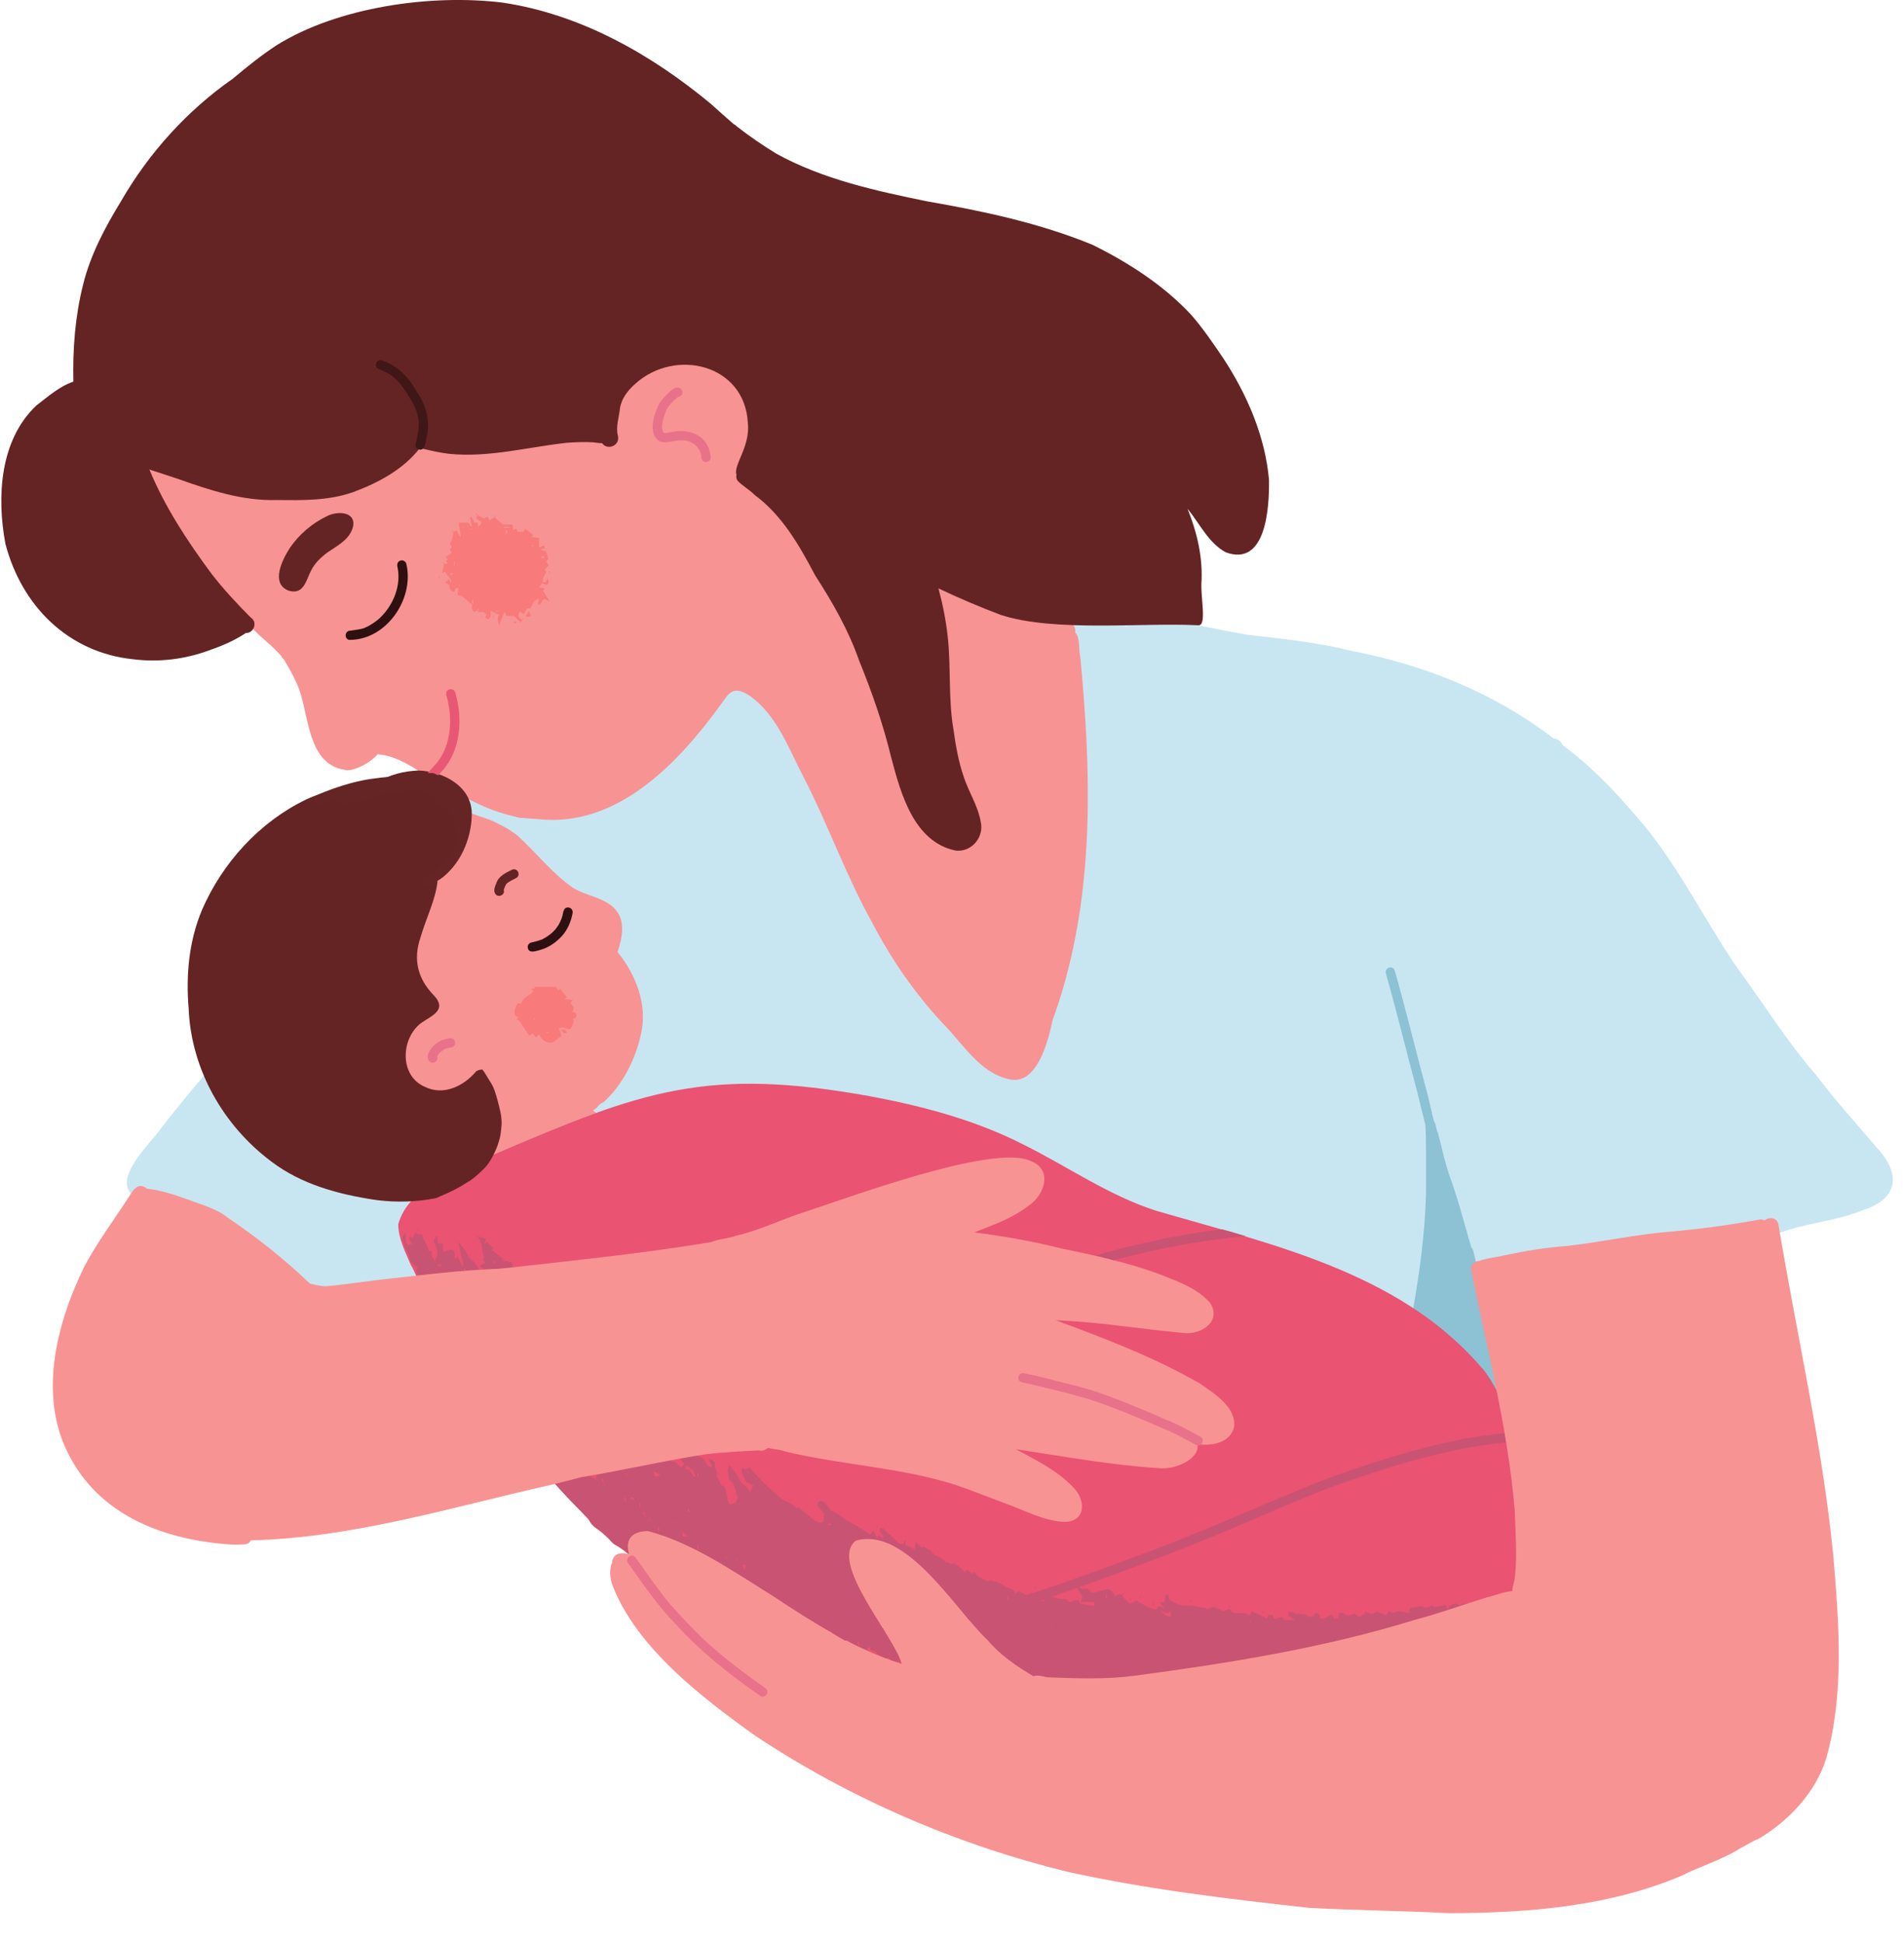 <svg width="49" height="50" viewBox="0 0 49 50" fill="none" xmlns="http://www.w3.org/2000/svg">
<path d="M48.27 29.497C48.91 30.171 48.903 30.833 47.934 31.146C47.21 31.44 46.395 31.473 45.678 31.774C45.656 31.799 45.63 31.824 45.605 31.848C45.614 31.871 45.617 31.894 45.617 31.916C45.617 32.046 45.482 32.16 45.351 32.135C44.568 33.097 43.58 33.918 43.045 35.053C42.532 36.126 42.476 37.301 42.015 38.382C41.36 39.788 39.961 40.99 38.349 40.955C35.827 40.896 34.328 38.301 31.945 37.832C30.902 37.658 29.866 37.972 28.834 38.087C27.804 38.224 26.755 38.201 25.738 37.984C24.315 37.676 22.91 37.227 21.638 36.508C20.292 35.672 19.279 34.671 17.59 34.577C16.438 34.451 15.298 34.703 14.158 34.819C13.063 34.894 11.942 34.896 10.87 34.635C10.284 34.533 6.671 32.951 6.978 32.452C6.326 32.266 6.05 31.504 5.352 31.387C4.846 31.189 4.227 31.203 3.76 30.922C3.733 30.925 3.705 30.925 3.673 30.921C2.65 30.506 3.829 29.5 4.175 28.995C4.952 27.991 5.799 27.044 6.617 26.073C7.945 24.613 9.245 23.105 10.724 21.795C10.865 21.455 11.84 20.863 11.992 20.671C12.959 19.834 14.227 19.478 15.337 18.903C16.476 18.143 17.138 16.517 18.723 16.613C19.13 16.598 19.526 16.677 19.921 16.756C20.173 16.692 20.428 16.641 20.686 16.607C20.948 16.607 21.596 16.357 21.777 16.57C22.686 16.166 23.245 15.639 24.826 16.367C26.374 17.217 26.298 15.312 27.955 15.861C28.3 15.942 28.645 16.027 28.992 16.105C29.029 16.072 29.08 16.053 29.145 16.058C29.171 16.06 29.196 16.062 29.221 16.063C29.214 16.036 29.211 16.005 29.214 15.97C29.235 15.859 29.353 15.772 29.467 15.8C30.339 15.992 31.213 16.174 32.092 16.334C33.004 16.436 33.918 16.532 34.811 16.756C36.679 17.116 38.46 17.835 39.976 18.998C40.097 19.009 40.178 19.086 40.217 19.176C40.907 19.681 41.505 20.305 42.063 20.949C43.131 22.146 43.82 23.611 44.721 24.925C45.394 25.831 45.98 26.797 46.726 27.649C47.21 28.29 47.749 28.886 48.27 29.497ZM10.66 32.989C10.513 32.971 10.365 32.963 10.217 32.953C10.097 32.951 9.977 32.948 9.857 32.949C9.888 33.065 10.021 33.071 10.125 33.075C10.306 33.074 10.484 33.032 10.66 32.989Z" fill="#C8E6F1"/>
<path d="M38.612 35.624C38.596 35.535 38.577 35.446 38.562 35.356C38.471 34.873 38.381 34.389 38.275 33.909C38.185 33.535 38.122 33.157 38.043 32.78C38.032 32.725 38.021 32.67 38.01 32.615C38.011 32.602 38.01 32.588 38.007 32.574C38.002 32.559 37.998 32.544 37.993 32.529C37.974 32.436 37.954 32.343 37.931 32.251C37.921 32.198 37.899 32.135 37.862 32.093C37.826 31.969 37.79 31.844 37.754 31.719C37.618 31.233 37.485 30.745 37.308 30.272C37.254 30.108 37.206 29.941 37.16 29.774C37.112 29.567 37.062 29.359 37.006 29.154C37.001 29.139 36.994 29.126 36.985 29.115C36.971 29.055 36.957 28.995 36.943 28.936C36.937 28.906 36.923 28.879 36.903 28.857C36.85 28.643 36.802 28.428 36.752 28.213C36.46 27.138 36.2 26.054 35.896 24.981C35.85 24.828 35.627 24.896 35.665 25.045C35.954 26.061 36.199 27.089 36.476 28.108C36.543 28.39 36.612 28.671 36.684 28.951C36.684 28.96 36.684 28.968 36.684 28.977C36.688 29.062 36.691 29.148 36.694 29.233C36.706 29.722 36.696 30.21 36.699 30.699C36.673 31.703 36.542 32.707 36.365 33.696C36.359 33.725 36.363 33.75 36.372 33.771C36.369 33.827 36.409 33.883 36.469 33.914C37.068 34.329 37.672 34.734 38.119 35.325C38.171 35.395 38.222 35.466 38.269 35.54C38.269 35.54 38.269 35.541 38.27 35.541C38.277 35.564 38.289 35.581 38.303 35.594C38.31 35.606 38.316 35.617 38.323 35.629C38.357 35.684 38.382 35.78 38.455 35.804C38.501 35.821 38.55 35.806 38.584 35.771C38.624 35.731 38.62 35.674 38.612 35.624Z" fill="#8DC1D4"/>
<path d="M12.467 29.01C12.588 29.226 12.592 29.485 12.64 29.723C12.634 29.733 12.63 29.744 12.626 29.755C12.659 29.738 12.691 29.721 12.723 29.704C13.708 29.28 14.55 28.925 15.33 28.644C15.33 28.639 15.33 28.633 15.33 28.627C15.306 28.61 15.283 28.593 15.261 28.578C15.296 28.553 15.331 28.529 15.365 28.503C15.383 28.468 15.411 28.438 15.443 28.415C15.471 28.394 15.503 28.374 15.536 28.36C16.032 27.908 16.351 27.261 16.496 26.613C16.669 25.852 16.369 25.087 15.893 24.498C16.018 24.123 16.115 23.663 15.792 23.355C15.499 23.079 15.066 23.053 14.734 22.838C14.197 22.463 13.797 21.934 13.312 21.497C13.282 21.476 13.252 21.455 13.223 21.433C13.168 21.393 13.112 21.355 13.054 21.32C12.988 21.282 12.919 21.247 12.852 21.212C12.783 21.177 12.717 21.142 12.646 21.113C12.546 21.074 12.444 21.04 12.343 21.005C12.227 20.964 12.11 20.925 11.991 20.893C11.946 20.882 11.901 20.872 11.856 20.864C11.772 20.886 11.69 20.838 11.657 20.759C11.642 20.724 11.643 20.682 11.655 20.647C11.655 20.644 11.656 20.642 11.657 20.639C11.655 20.639 11.653 20.638 11.65 20.637C11.608 20.625 11.572 20.603 11.547 20.565C11.523 20.527 11.515 20.48 11.525 20.436C11.531 20.41 11.543 20.387 11.56 20.367C11.544 20.362 11.527 20.358 11.51 20.354C10.988 20.298 10.486 20.648 10.282 21.119C10.096 21.508 10.169 21.951 10.12 22.365C10.09 22.559 9.995 22.734 9.9 22.903C9.681 23.285 9.531 23.705 9.44 24.136C9.322 24.58 9.455 25.013 9.618 25.422C9.55 25.636 9.409 25.818 9.338 26.032C9.023 26.881 9.171 27.928 9.777 28.614C10.445 29.38 11.622 29.64 12.467 29.01Z" fill="#F89393"/>
<path d="M39.921 38.356C40.507 39.237 40.443 40.418 40.026 41.355C38.723 44.396 32.067 44.281 29.21 44.157C27.548 44.086 25.877 43.948 24.249 43.595C22.917 43.272 21.648 42.732 20.382 42.216C19.105 41.645 17.809 41.098 16.651 40.302C16.018 39.925 15.458 39.45 14.964 38.907C14.899 38.829 14.806 38.758 14.751 38.67C14.538 38.458 14.333 38.238 14.134 38.013C13.2 36.995 12.417 35.859 11.766 34.643C11.584 34.317 11.392 33.991 11.218 33.657C10.924 33.477 10.722 32.777 10.576 32.559C10.434 32.219 10.251 31.877 10.249 31.502C10.544 30.461 11.871 30.168 12.723 29.703C16.527 28.066 18.201 27.454 22.384 28.209C23.747 28.463 25.112 28.825 26.351 29.46C27.481 30.022 28.525 30.758 29.735 31.151C32.696 32.017 35.993 32.727 38.104 35.165C38.375 35.415 39.097 36.766 39.151 37.468L39.151 37.468C39.415 37.757 39.701 38.028 39.921 38.356Z" fill="#EA5372"/>
<path d="M27.393 43.237C27.356 43.151 27.299 43.184 27.247 43.217C27.183 43.258 27.131 43.245 27.082 43.193C27.057 43.235 27.031 43.279 27.001 43.328C26.948 43.296 26.903 43.262 26.852 43.239C26.806 43.217 26.755 43.205 26.712 43.192C26.558 43.233 26.679 43.394 26.584 43.462C26.739 43.496 26.739 43.496 26.759 43.64C26.696 43.6 26.648 43.569 26.574 43.522C26.488 43.522 26.37 43.522 26.247 43.522C26.242 43.454 26.238 43.394 26.23 43.281C26.204 43.36 26.195 43.386 26.181 43.429C26.078 43.435 25.982 43.347 25.895 43.357C25.812 43.366 25.713 43.255 25.641 43.393C25.605 43.336 25.574 43.288 25.544 43.24C25.527 43.255 25.509 43.271 25.498 43.282C25.355 43.245 25.217 43.211 25.043 43.166C25.039 43.16 25.011 43.122 24.983 43.084C24.954 43.11 24.937 43.125 24.924 43.137C24.879 43.059 24.833 42.979 24.787 42.899C24.774 42.905 24.762 42.911 24.749 42.917C24.768 42.968 24.786 43.02 24.811 43.088C24.648 43.072 24.474 43.237 24.348 43.014C24.291 42.998 24.228 42.971 24.163 42.962C24.115 42.955 24.06 43.061 24.019 42.944C23.989 42.971 23.967 42.992 23.946 43.012C23.956 43.037 23.966 43.061 23.977 43.085C23.858 42.999 23.797 42.853 23.629 42.857C23.604 42.872 23.578 42.887 23.553 42.901C23.537 42.885 23.521 42.869 23.487 42.854C23.482 42.854 23.496 42.853 23.509 42.852C23.503 42.821 23.497 42.79 23.491 42.759C23.481 42.76 23.47 42.761 23.46 42.763C23.463 42.794 23.465 42.824 23.487 42.854C23.521 42.869 23.537 42.885 23.553 42.901C23.543 42.919 23.534 42.937 23.51 42.979C23.459 42.912 23.419 42.861 23.379 42.809C23.358 42.833 23.332 42.863 23.294 42.906C23.239 42.851 23.188 42.8 23.134 42.746C23.083 42.764 23.042 42.778 22.991 42.796C22.959 42.759 22.917 42.712 22.869 42.656C22.656 42.726 22.582 42.488 22.412 42.457C22.402 42.428 22.392 42.4 22.381 42.368C22.332 42.419 22.288 42.464 22.238 42.514C22.222 42.502 22.206 42.489 22.191 42.477C22.138 42.598 21.959 42.606 21.953 42.755C21.907 42.755 21.876 42.755 21.845 42.755C21.843 42.742 21.835 42.725 21.84 42.72C21.941 42.621 21.99 42.497 22.022 42.37C21.909 42.279 21.802 42.193 21.693 42.104C21.691 42.111 21.682 42.136 21.672 42.167C21.591 42.209 21.515 42.177 21.429 42.145C21.426 42.149 21.434 42.141 21.443 42.133C21.441 42.105 21.439 42.077 21.436 42.038C21.402 42.04 21.376 42.042 21.344 42.044C21.373 42.089 21.395 42.123 21.429 42.145C21.356 42.186 21.232 42.183 21.208 42.099C21.166 41.953 21.037 41.989 20.951 41.948C20.894 41.921 20.82 41.932 20.767 41.871C20.715 41.813 20.653 41.833 20.609 41.885C20.438 41.857 20.403 41.589 20.196 41.655C20.11 41.569 20.032 41.49 19.951 41.409C19.914 41.433 19.892 41.447 19.87 41.461C19.855 41.459 19.837 41.46 19.825 41.453C19.665 41.343 19.515 41.216 19.318 41.17C19.277 41.161 19.248 41.11 19.212 41.08C19.092 40.983 18.971 40.887 18.853 40.789C18.813 40.756 18.777 40.718 18.701 40.644C18.73 40.738 18.743 40.78 18.763 40.842C18.716 40.819 18.694 40.808 18.65 40.787C18.675 40.87 18.696 40.937 18.719 41.013C18.836 41.051 18.899 41.166 19.017 41.263C18.954 41.266 18.916 41.273 18.88 41.267C18.86 41.264 18.843 41.239 18.825 41.224C18.809 41.238 18.792 41.254 18.77 41.274C18.725 41.256 18.669 41.246 18.63 41.215C18.529 41.134 18.439 41.039 18.299 41.029C18.287 40.913 18.106 40.931 18.122 40.781C17.992 40.855 17.985 40.707 17.906 40.675C17.842 40.65 17.806 40.554 17.736 40.461C17.71 40.524 17.698 40.554 17.678 40.601C17.647 40.591 17.615 40.58 17.592 40.572C17.548 40.615 17.5 40.663 17.452 40.711C17.439 40.703 17.425 40.695 17.412 40.686C17.427 40.635 17.441 40.583 17.458 40.526C17.38 40.454 17.287 40.527 17.2 40.512C17.089 40.494 16.998 40.44 16.909 40.397C16.828 40.358 16.78 40.25 16.717 40.172C16.695 40.186 16.671 40.202 16.646 40.218C16.61 40.199 16.577 40.182 16.533 40.177C16.529 40.181 16.538 40.173 16.546 40.165C16.544 40.137 16.542 40.108 16.539 40.07C16.506 40.072 16.48 40.074 16.448 40.076C16.477 40.121 16.499 40.155 16.533 40.177C16.535 40.183 16.525 40.2 16.509 40.229C16.36 40.12 16.208 40.03 16.082 39.912C15.974 39.81 15.824 39.783 15.725 39.665C15.632 39.553 15.524 39.452 15.398 39.367C15.301 39.301 15.194 39.221 15.149 39.092C15.132 39.044 15.076 39.01 15.037 38.97C14.88 38.812 14.715 38.66 14.565 38.495C14.334 38.242 14.102 37.988 13.89 37.719C13.781 37.582 13.738 37.406 13.762 37.229C13.701 37.144 13.643 37.064 13.565 36.955C13.565 36.911 13.565 36.835 13.565 36.76C13.554 36.76 13.543 36.759 13.532 36.759C13.526 36.832 13.52 36.906 13.512 37.012C13.453 36.942 13.409 36.891 13.339 36.809C13.326 36.746 13.306 36.643 13.284 36.537C13.303 36.518 13.325 36.496 13.348 36.473C13.474 36.532 13.401 36.653 13.443 36.773C13.459 36.731 13.463 36.711 13.473 36.694C13.488 36.668 13.507 36.645 13.526 36.619C13.506 36.584 13.487 36.552 13.458 36.501C13.534 36.441 13.61 36.381 13.685 36.321C13.757 36.393 13.825 36.461 13.882 36.518C13.915 36.63 13.944 36.729 13.978 36.844C13.927 36.901 13.932 36.973 14.035 37.051C14.068 36.98 14.099 36.913 14.14 36.825C14.18 36.885 14.206 36.926 14.233 36.966C14.261 37.007 14.29 37.047 14.318 37.088C14.329 37.076 14.34 37.065 14.359 37.046C14.399 37.123 14.438 37.198 14.479 37.276C14.461 37.326 14.441 37.382 14.423 37.432C14.508 37.499 14.582 37.556 14.667 37.623C14.667 37.525 14.667 37.44 14.667 37.362C14.698 37.331 14.718 37.303 14.744 37.288C14.762 37.278 14.791 37.286 14.842 37.286C14.865 37.329 14.899 37.391 14.942 37.468C14.947 37.459 14.929 37.492 14.911 37.525C14.889 37.525 14.865 37.525 14.838 37.525C14.824 37.494 14.809 37.462 14.786 37.413C14.739 37.538 14.792 37.625 14.844 37.716C14.867 37.649 14.888 37.587 14.911 37.525C14.932 37.536 14.959 37.543 14.969 37.559C15.019 37.641 15.041 37.738 15.103 37.814C15.114 37.829 15.104 37.861 15.104 37.891C15.189 37.935 15.214 38.068 15.347 38.05C15.346 38.051 15.343 38.054 15.339 38.057C15.351 38.07 15.362 38.084 15.373 38.097C15.378 38.092 15.383 38.087 15.388 38.081C15.375 38.07 15.362 38.059 15.347 38.05C15.344 37.981 15.344 37.91 15.344 37.87C15.297 37.781 15.263 37.715 15.217 37.629C15.194 37.613 15.145 37.581 15.086 37.541C15.159 37.455 15.162 37.383 15.11 37.288C15.058 37.194 15.051 37.075 15.024 36.963C15.021 36.965 15.033 36.951 15.046 36.95C15.141 36.938 15.092 37.056 15.157 37.074C15.206 37.088 15.268 37.094 15.3 37.127C15.337 37.166 15.348 37.231 15.374 37.293C15.401 37.281 15.428 37.269 15.44 37.264C15.495 37.319 15.553 37.376 15.624 37.445C15.618 37.459 15.598 37.505 15.573 37.564C15.65 37.564 15.709 37.564 15.795 37.564C15.713 37.369 15.682 37.172 15.584 36.997C15.656 37.016 15.729 37.034 15.794 37.051C15.825 37.109 15.85 37.172 15.888 37.225C15.911 37.256 15.956 37.27 16.006 37.301C16.011 37.255 16.019 37.216 16.014 37.214C15.913 37.175 15.953 37.048 15.874 36.997C15.799 36.948 15.811 36.858 15.778 36.789C15.745 36.724 15.723 36.653 15.681 36.545C15.681 36.527 15.681 36.464 15.681 36.422C15.642 36.354 15.615 36.299 15.581 36.251C15.55 36.208 15.511 36.172 15.471 36.128C15.501 36.105 15.517 36.092 15.55 36.066C15.585 36.138 15.617 36.2 15.65 36.266C15.804 36.3 15.803 36.444 15.847 36.572C15.877 36.542 15.903 36.517 15.925 36.496C15.861 36.286 15.71 36.155 15.571 35.99C15.607 35.958 15.644 35.925 15.681 35.893C15.686 35.906 15.691 35.919 15.696 35.933C15.707 35.919 15.718 35.906 15.729 35.893C15.753 35.906 15.777 35.919 15.812 35.939C15.816 35.908 15.82 35.877 15.825 35.845C15.857 35.845 15.889 35.845 15.921 35.845C15.959 35.875 15.998 35.906 16.048 35.945C16.056 35.914 16.063 35.889 16.073 35.854C16.097 35.854 16.125 35.854 16.166 35.854C16.145 35.88 16.132 35.896 16.119 35.913C16.184 36.004 16.226 36.106 16.205 36.224C16.263 36.224 16.301 36.224 16.338 36.224C16.341 36.216 16.344 36.209 16.347 36.201C16.321 36.19 16.294 36.179 16.252 36.162C16.263 36.13 16.275 36.098 16.291 36.054C16.265 35.984 16.18 35.913 16.219 35.805C16.327 35.85 16.427 35.898 16.464 36.03C16.542 36.03 16.628 36.03 16.714 36.03C16.707 36.04 16.7 36.05 16.693 36.059C16.727 36.079 16.762 36.099 16.794 36.117C16.771 36.163 16.754 36.196 16.746 36.237C16.657 36.22 16.582 36.201 16.504 36.18C16.568 36.245 16.624 36.302 16.682 36.361C16.7 36.333 16.724 36.296 16.746 36.237C16.794 36.263 16.86 36.288 16.907 36.333C16.948 36.37 16.968 36.43 17.01 36.504C17.121 36.514 17.222 36.579 17.225 36.74C17.312 36.781 17.398 36.822 17.47 36.855C17.562 36.972 17.646 37.077 17.735 37.19C17.756 37.19 17.787 37.19 17.823 37.19C17.844 37.291 17.91 37.363 17.957 37.488C17.966 37.513 17.984 37.503 17.983 37.496C17.98 37.473 17.97 37.451 17.962 37.429C17.954 37.458 17.946 37.487 17.957 37.488C18.114 37.486 18.148 37.623 18.226 37.722C18.243 37.744 18.275 37.754 18.327 37.744C18.296 37.675 18.265 37.606 18.234 37.535C18.325 37.559 18.325 37.559 18.402 37.639C18.37 37.753 18.444 37.836 18.466 37.928C18.45 37.946 18.434 37.963 18.433 37.965C18.48 38.057 18.524 38.143 18.569 38.229C18.706 38.235 18.66 38.369 18.695 38.437C18.736 38.516 18.684 38.636 18.803 38.719C18.827 38.709 18.88 38.687 18.929 38.667C18.95 38.624 18.97 38.584 18.991 38.542C18.92 38.393 18.943 38.194 18.763 38.076C18.753 38.005 18.741 37.917 18.727 37.815C18.736 37.796 18.757 37.757 18.78 37.712C18.865 37.832 18.974 37.94 19.025 38.071C19.083 38.217 19.256 38.24 19.294 38.407C19.33 38.336 19.356 38.286 19.387 38.225C19.324 38.195 19.266 38.167 19.198 38.135C19.167 38.025 19.055 37.929 19.097 37.773C19.126 37.786 19.154 37.8 19.187 37.815C19.217 37.798 19.249 37.78 19.288 37.757C19.414 37.896 19.532 38.039 19.664 38.169C19.791 38.295 19.936 38.403 20.065 38.528C20.197 38.655 20.4 38.662 20.503 38.823C20.527 38.799 20.538 38.788 20.547 38.779C20.696 38.903 20.844 39.028 20.983 39.145C21.04 39.161 21.089 39.175 21.147 39.192C21.241 39.134 21.19 39.029 21.201 38.932C21.147 38.871 21.09 38.806 21.027 38.735C21.035 38.718 21.053 38.68 21.075 38.633C21.1 38.631 21.13 38.629 21.175 38.627C21.235 38.694 21.317 38.753 21.38 38.865C21.488 38.917 21.616 38.99 21.738 39.084C21.896 39.205 22.094 39.271 22.254 39.397C22.295 39.429 22.339 39.457 22.383 39.488C22.409 39.461 22.437 39.433 22.483 39.387C22.515 39.458 22.544 39.522 22.574 39.588C22.583 39.562 22.592 39.536 22.607 39.492C22.647 39.526 22.682 39.556 22.726 39.593C22.73 39.562 22.745 39.531 22.735 39.519C22.689 39.459 22.606 39.418 22.653 39.31C22.761 39.326 22.814 39.427 22.892 39.486C22.986 39.557 23.06 39.655 23.133 39.731C23.182 39.731 23.214 39.731 23.245 39.731C23.26 39.7 23.274 39.67 23.305 39.608C23.305 39.681 23.305 39.719 23.305 39.752C23.386 39.794 23.459 39.832 23.542 39.875C23.548 39.818 23.554 39.759 23.564 39.672C23.624 39.732 23.674 39.781 23.721 39.829C23.742 39.808 23.754 39.797 23.756 39.794C23.824 39.83 23.888 39.863 23.97 39.905C24.013 40.08 24.271 40.042 24.341 40.221C24.411 40.15 24.459 40.301 24.533 40.228C24.544 40.218 24.63 40.276 24.675 40.31C24.73 40.353 24.777 40.404 24.826 40.45C24.847 40.432 24.865 40.417 24.895 40.392C24.935 40.426 24.976 40.46 25.019 40.496C25.032 40.484 25.049 40.469 25.068 40.452C25.111 40.497 25.149 40.553 25.202 40.586C25.277 40.632 25.362 40.661 25.442 40.697C25.463 40.678 25.48 40.662 25.484 40.658C25.608 40.706 25.751 40.724 25.835 40.804C25.93 40.896 26.086 40.854 26.128 41.003C26.171 40.973 26.189 40.96 26.218 40.939C26.312 40.994 26.413 41.052 26.54 41.125C26.562 41.125 26.617 41.125 26.674 41.125C26.689 41.141 26.706 41.157 26.724 41.171C26.723 41.171 26.72 41.174 26.716 41.178C26.728 41.191 26.739 41.204 26.75 41.217C26.755 41.212 26.76 41.207 26.765 41.202C26.752 41.19 26.739 41.179 26.724 41.171C26.706 41.157 26.689 41.141 26.674 41.125C26.674 41.109 26.674 41.093 26.674 41.077C26.713 41.077 26.753 41.077 26.82 41.077C26.802 41.047 26.791 41.027 26.774 40.998C26.809 40.969 26.851 40.935 26.891 40.903C27.009 41.088 27.186 41.167 27.436 41.145C27.45 41.158 27.484 41.191 27.525 41.229C27.594 41.209 27.666 41.188 27.751 41.163C27.764 41.191 27.775 41.216 27.797 41.264C27.898 41.283 28.021 41.306 28.152 41.33C28.157 41.284 28.159 41.263 28.163 41.224C28.051 41.224 27.943 41.224 27.812 41.224C27.832 41.169 27.845 41.137 27.861 41.093C27.82 41.026 27.769 40.945 27.689 40.819C27.774 40.853 27.809 40.874 27.846 40.879C27.892 40.887 27.94 40.881 27.987 40.881C28.023 40.916 28.057 40.949 28.103 40.992C28.225 40.963 28.356 40.933 28.487 40.903C28.609 40.888 28.646 40.998 28.705 41.084C28.755 41.01 28.822 41.032 28.882 41.029C28.882 41.053 28.882 41.077 28.882 41.077C28.949 41.145 29.005 41.2 29.073 41.268C29.113 41.249 29.172 41.221 29.247 41.185C29.405 41.272 29.561 41.407 29.776 41.414C29.786 41.385 29.796 41.357 29.806 41.327C29.843 41.341 29.88 41.355 29.97 41.389C29.905 41.311 29.875 41.276 29.836 41.23C29.886 41.23 29.924 41.23 29.976 41.23C29.983 41.158 29.99 41.092 29.997 41.028C30.029 41.03 30.044 41.031 30.07 41.032C30.077 41.074 30.084 41.118 30.092 41.167C30.233 41.261 30.384 41.329 30.557 41.316C30.723 41.303 30.874 41.369 31.035 41.383C31.047 41.384 31.058 41.403 31.081 41.424C31.186 41.313 31.309 41.359 31.407 41.426C31.494 41.487 31.547 41.447 31.628 41.404C31.659 41.432 31.692 41.463 31.731 41.501C31.864 41.536 32.022 41.463 32.168 41.574C32.188 41.525 32.207 41.479 32.213 41.464C32.371 41.539 32.489 41.595 32.614 41.654C32.62 41.627 32.625 41.605 32.633 41.566C32.668 41.563 32.711 41.559 32.759 41.555C32.765 41.587 32.77 41.609 32.775 41.634C32.81 41.669 32.865 41.663 32.989 41.605C33.013 41.633 33.039 41.663 33.063 41.691C33.145 41.691 33.22 41.691 33.331 41.691C33.252 41.64 33.203 41.609 33.155 41.578C33.155 41.546 33.155 41.514 33.155 41.483C33.168 41.48 33.18 41.472 33.19 41.474C33.234 41.484 33.286 41.486 33.317 41.512C33.359 41.547 33.386 41.558 33.422 41.513C33.475 41.56 33.557 41.507 33.603 41.559C33.661 41.623 33.733 41.598 33.803 41.607C33.819 41.574 33.834 41.541 33.849 41.508C33.944 41.508 33.961 41.579 33.985 41.644C34.104 41.69 34.174 41.568 34.281 41.556C34.297 41.588 34.312 41.62 34.328 41.653C34.361 41.653 34.393 41.653 34.435 41.653C34.443 41.611 34.451 41.568 34.462 41.511C34.497 41.511 34.547 41.495 34.57 41.514C34.671 41.595 34.767 41.563 34.869 41.52C34.894 41.545 34.922 41.573 34.96 41.611C35.023 41.577 35.117 41.584 35.133 41.466C35.185 41.492 35.235 41.517 35.291 41.545C35.333 41.523 35.384 41.497 35.433 41.471C35.504 41.499 35.579 41.528 35.679 41.567C35.697 41.535 35.719 41.492 35.745 41.443C35.847 41.565 35.926 41.46 36.006 41.464C36.088 41.468 36.168 41.496 36.258 41.516C36.268 41.467 36.276 41.423 36.284 41.379C36.373 41.366 36.461 41.352 36.589 41.333C36.645 41.379 36.744 41.396 36.851 41.31C36.873 41.325 36.898 41.342 36.921 41.358C37.015 41.34 37.112 41.322 37.212 41.303C37.226 41.344 37.235 41.372 37.254 41.427C37.271 41.389 37.28 41.369 37.294 41.339C37.371 41.288 37.459 41.221 37.563 41.317C37.605 41.301 37.646 41.273 37.688 41.272C37.819 41.268 37.939 41.225 38.062 41.187C38.159 41.156 38.359 41.172 38.472 41.217C38.477 41.194 38.481 41.172 38.49 41.131C38.525 41.138 38.563 41.147 38.611 41.158C38.665 41.112 38.731 41.096 38.785 41.159C38.841 41.144 38.89 41.13 38.933 41.119C38.967 41.176 38.993 41.221 39.019 41.264C39.115 41.226 39.212 41.206 39.288 41.154C39.382 41.09 39.475 41.158 39.562 41.113C39.601 41.17 39.633 41.216 39.683 41.288C39.683 41.202 39.683 41.142 39.683 41.082C39.692 41.078 39.702 41.075 39.711 41.072C39.73 41.116 39.75 41.16 39.766 41.197C39.824 41.153 39.848 41.135 39.858 41.127C39.944 41.212 40.021 41.29 40.108 41.377C40.094 41.406 40.068 41.459 40.045 41.507C39.966 41.586 39.904 41.6 39.601 41.613C39.581 41.636 39.557 41.658 39.54 41.683C39.532 41.694 39.536 41.714 39.534 41.739C39.482 41.739 39.429 41.739 39.384 41.739C39.335 41.784 39.296 41.821 39.26 41.855C39.214 41.829 39.181 41.811 39.145 41.791C39.105 41.846 39.068 41.898 39.031 41.948C38.948 41.903 38.877 41.864 38.797 41.82C38.78 41.871 38.77 41.899 38.758 41.936C38.691 41.936 38.621 41.936 38.54 41.936C38.537 41.97 38.534 41.998 38.53 42.043C38.57 42.018 38.592 42.004 38.629 41.98C38.658 42.005 38.69 42.032 38.728 42.063C38.653 42.083 38.588 42.102 38.523 42.116C38.468 42.128 38.421 42.201 38.355 42.138C38.344 42.166 38.333 42.194 38.322 42.221C38.315 42.224 38.306 42.231 38.302 42.228C38.115 42.119 37.928 42.308 37.745 42.224C37.697 42.19 37.649 42.156 37.581 42.107C37.581 42.221 37.581 42.307 37.581 42.385C37.514 42.429 37.458 42.467 37.4 42.506C37.34 42.456 37.274 42.44 37.21 42.515C37.109 42.413 36.979 42.508 36.84 42.439C36.834 42.423 36.818 42.374 36.802 42.323C36.864 42.3 36.927 42.279 36.999 42.255C36.991 42.229 36.983 42.203 36.973 42.167C36.907 42.2 36.854 42.226 36.802 42.251C36.802 42.277 36.802 42.301 36.802 42.323C36.701 42.358 36.785 42.45 36.742 42.506C36.669 42.518 36.593 42.54 36.517 42.541C36.442 42.541 36.368 42.52 36.306 42.51C36.263 42.552 36.235 42.581 36.2 42.615C36.086 42.597 35.957 42.651 35.832 42.555C35.748 42.657 35.629 42.697 35.491 42.713C35.46 42.665 35.429 42.617 35.391 42.559C35.338 42.629 35.382 42.766 35.244 42.757C35.164 42.866 35.08 42.765 34.997 42.752C34.984 42.788 34.974 42.815 34.961 42.853C34.87 42.853 34.773 42.838 34.683 42.858C34.594 42.877 34.522 42.82 34.43 42.839C34.357 42.854 34.27 42.913 34.181 42.859C34.17 42.869 34.153 42.885 34.138 42.899C34.119 42.883 34.102 42.867 34.087 42.854C34.022 42.874 33.959 42.893 33.874 42.919C33.874 42.864 33.874 42.835 33.873 42.787C33.874 42.782 33.874 42.796 33.875 42.809C33.906 42.803 33.938 42.797 33.969 42.791C33.967 42.781 33.966 42.77 33.965 42.76C33.934 42.763 33.904 42.765 33.873 42.787C33.853 42.831 33.832 42.857 33.799 42.896C33.445 42.968 33.065 42.954 32.677 43.014C32.687 43.028 32.697 43.042 32.711 43.062C32.698 43.093 32.684 43.129 32.655 43.2C32.74 43.156 32.794 43.128 32.848 43.1C32.873 43.138 32.875 43.189 32.945 43.203C32.989 43.211 33.024 43.275 33.055 43.306C33.055 43.349 33.055 43.38 33.055 43.419C33.031 43.422 33.005 43.435 32.988 43.428C32.927 43.4 32.87 43.365 32.795 43.325C32.67 43.381 32.536 43.442 32.401 43.503C32.285 43.556 32.199 43.452 32.091 43.434C31.975 43.414 31.853 43.429 31.756 43.429C31.691 43.395 31.645 43.37 31.61 43.352C31.532 43.367 31.46 43.38 31.389 43.394C31.384 43.416 31.378 43.437 31.368 43.477C31.236 43.471 31.099 43.507 30.97 43.421C30.915 43.497 30.993 43.613 30.868 43.66C30.812 43.623 30.745 43.579 30.676 43.534C30.666 43.542 30.649 43.558 30.632 43.573C30.369 43.431 30.362 43.429 29.908 43.429C29.887 43.458 29.86 43.497 29.828 43.54C29.782 43.451 29.759 43.376 29.645 43.375C29.578 43.375 29.521 43.297 29.438 43.37C29.395 43.408 29.333 43.377 29.147 43.287C29.113 43.319 29.08 43.35 29.038 43.389C28.978 43.371 28.914 43.344 28.849 43.335C28.778 43.326 28.691 43.358 28.637 43.327C28.569 43.288 28.505 43.292 28.438 43.284C28.378 43.277 28.332 43.35 28.256 43.292C28.221 43.265 28.131 43.309 28.028 43.328C28.021 43.313 28.001 43.269 27.993 43.251C27.864 43.234 27.767 43.232 27.678 43.206C27.575 43.175 27.484 43.185 27.393 43.237ZM13.861 37.241C13.858 37.238 13.855 37.235 13.852 37.232C13.839 37.243 13.826 37.254 13.813 37.265C13.818 37.27 13.823 37.275 13.828 37.281C13.839 37.267 13.85 37.254 13.856 37.237C13.872 37.221 13.888 37.205 13.899 37.185C13.902 37.188 13.906 37.191 13.909 37.194C13.922 37.183 13.935 37.172 13.948 37.16C13.943 37.155 13.938 37.15 13.933 37.145C13.922 37.158 13.911 37.172 13.904 37.189C13.888 37.205 13.872 37.221 13.861 37.241ZM14.668 37.914C14.671 37.911 14.674 37.908 14.678 37.905C14.666 37.892 14.655 37.879 14.644 37.865C14.639 37.87 14.634 37.876 14.629 37.88C14.642 37.892 14.655 37.903 14.677 37.904C14.674 37.907 14.671 37.91 14.668 37.913C14.679 37.926 14.69 37.94 14.701 37.953C14.706 37.947 14.711 37.942 14.716 37.937C14.703 37.926 14.69 37.915 14.668 37.914ZM16.732 39.114C16.735 39.111 16.739 39.108 16.742 39.105C16.73 39.092 16.719 39.079 16.708 39.066C16.703 39.071 16.698 39.076 16.693 39.081C16.706 39.092 16.719 39.103 16.741 39.104C16.738 39.107 16.735 39.11 16.732 39.113C16.743 39.127 16.754 39.14 16.765 39.153C16.77 39.148 16.775 39.143 16.78 39.138C16.767 39.126 16.754 39.115 16.732 39.114ZM16.597 39.008C16.594 39.011 16.591 39.014 16.588 39.017C16.599 39.031 16.61 39.044 16.621 39.057C16.626 39.052 16.631 39.047 16.636 39.041C16.623 39.03 16.61 39.019 16.555 39.014C16.569 39.014 16.583 39.013 16.597 39.012C16.591 38.981 16.585 38.95 16.578 38.918C16.568 38.92 16.558 38.921 16.547 38.923C16.55 38.953 16.553 38.984 16.597 39.008ZM22.117 42.368C22.114 42.371 22.111 42.374 22.108 42.378C22.119 42.391 22.13 42.404 22.142 42.417C22.147 42.412 22.152 42.407 22.157 42.402C22.144 42.391 22.131 42.38 22.075 42.374C22.089 42.374 22.104 42.373 22.119 42.373C22.112 42.325 22.106 42.278 22.1 42.231C22.089 42.232 22.079 42.233 22.068 42.234C22.07 42.281 22.072 42.327 22.117 42.368ZM15.868 37.722C15.871 37.719 15.874 37.716 15.878 37.713C15.867 37.7 15.855 37.686 15.844 37.673C15.839 37.678 15.834 37.684 15.829 37.688C15.842 37.7 15.855 37.711 15.871 37.715C15.873 37.746 15.875 37.775 15.878 37.814C15.914 37.81 15.94 37.807 15.969 37.804C15.966 37.772 15.964 37.751 15.962 37.722C15.93 37.72 15.901 37.717 15.868 37.722ZM17.745 37.815C17.753 37.806 17.761 37.798 17.769 37.789C17.735 37.767 17.701 37.745 17.656 37.716C17.654 37.748 17.652 37.774 17.649 37.808C17.688 37.81 17.716 37.812 17.734 37.813C17.779 37.881 17.82 37.942 17.86 38.004C17.872 37.998 17.883 37.992 17.894 37.985C17.87 37.927 17.846 37.869 17.824 37.813C17.792 37.813 17.768 37.813 17.745 37.815ZM38.536 41.76C38.627 41.684 38.627 41.684 38.536 41.613C38.536 41.655 38.536 41.692 38.625 41.708C38.627 41.731 38.629 41.759 38.632 41.787C38.684 41.787 38.725 41.787 38.771 41.787C38.768 41.756 38.766 41.735 38.764 41.708C38.715 41.708 38.671 41.708 38.536 41.76ZM16.012 36.426C16.015 36.423 16.018 36.42 16.022 36.416C16.011 36.403 15.999 36.39 15.988 36.377C15.983 36.382 15.978 36.387 15.973 36.392C15.986 36.404 15.999 36.415 16.016 36.427C16.002 36.558 16.103 36.561 16.161 36.57C16.221 36.629 16.263 36.668 16.301 36.709C16.344 36.755 16.384 36.804 16.426 36.853C16.454 36.638 16.398 36.546 16.198 36.49C16.217 36.456 16.234 36.425 16.252 36.392C16.233 36.374 16.211 36.351 16.19 36.331C16.133 36.362 16.076 36.394 16.012 36.426ZM17.471 37.483C17.436 37.474 17.4 37.461 17.363 37.456C17.264 37.443 17.268 37.323 17.196 37.291C17.023 37.214 16.931 37.05 16.796 36.932C16.768 36.907 16.786 36.846 16.712 36.848C16.674 36.849 16.703 36.736 16.612 36.754C16.578 36.761 16.538 36.734 16.498 36.721C16.497 36.956 16.499 36.959 16.63 37.08C16.639 37.052 16.649 37.024 16.662 36.986C16.692 37.073 16.718 37.149 16.744 37.224C16.916 37.318 17.085 37.409 17.26 37.504C17.263 37.532 17.268 37.57 17.273 37.619C17.405 37.58 17.447 37.712 17.536 37.762C17.565 37.727 17.589 37.698 17.61 37.672C17.561 37.606 17.522 37.551 17.471 37.483ZM37.123 42.062C37.154 42.261 37.325 42.234 37.406 42.326C37.428 42.278 37.448 42.239 37.468 42.197C37.37 42.169 37.257 42.157 37.188 42.057C37.221 42.027 37.243 42.007 37.264 41.988C37.319 42.005 37.367 42.024 37.418 42.036C37.434 42.039 37.455 42.024 37.473 42.018C37.43 41.972 37.392 41.932 37.366 41.904C37.285 41.89 37.22 41.879 37.149 41.867C36.978 41.973 36.788 41.971 36.572 41.885C36.534 41.977 36.497 42.069 36.461 42.156C36.595 42.252 36.717 42.051 36.82 42.158C36.921 42.126 37.013 42.097 37.123 42.062ZM35.61 42.277C35.652 42.277 35.69 42.277 35.728 42.277C35.767 42.277 35.807 42.277 35.847 42.277C35.887 42.277 35.926 42.278 35.966 42.277C36.014 42.277 36.065 42.287 36.107 42.272C36.139 42.259 36.159 42.215 36.193 42.268C36.22 42.248 36.248 42.228 36.275 42.209C36.223 42.175 36.176 42.144 36.091 42.088C36.152 42.056 36.191 42.036 36.269 41.995C36.145 41.995 36.075 41.995 35.991 41.995C35.932 42.051 35.865 42.114 35.784 42.19C35.751 42.159 35.712 42.123 35.671 42.084C35.652 42.144 35.633 42.204 35.61 42.277ZM23.918 42.175C23.839 42.182 23.767 42.188 23.663 42.196C23.712 42.259 23.74 42.294 23.759 42.318C23.839 42.318 23.908 42.318 23.979 42.318C23.96 42.273 23.944 42.236 23.918 42.175ZM16.807 37.855C16.863 38.031 16.863 38.031 16.997 37.943C16.926 37.91 16.867 37.883 16.807 37.855ZM30.052 41.513C29.99 41.492 29.945 41.476 29.859 41.446C29.95 41.556 30.027 41.587 30.131 41.612C30.129 41.55 30.127 41.507 30.124 41.448C30.091 41.478 30.074 41.493 30.052 41.513ZM14.483 37.589C14.498 37.787 14.498 37.787 14.624 37.797C14.631 37.704 14.545 37.678 14.483 37.589ZM26.321 43.069C26.373 43.158 26.404 43.212 26.437 43.264C26.442 43.271 26.458 43.272 26.466 43.274C26.486 43.233 26.503 43.195 26.521 43.157C26.468 43.134 26.415 43.111 26.321 43.069ZM23.078 41.935C22.997 41.767 22.948 41.724 22.889 41.765C22.91 41.807 22.931 41.851 22.947 41.882C22.994 41.901 23.03 41.916 23.078 41.935ZM16.892 36.629C16.903 36.62 16.914 36.611 16.925 36.602C16.889 36.541 16.854 36.48 16.82 36.422C16.783 36.452 16.758 36.471 16.73 36.494C16.788 36.542 16.84 36.585 16.892 36.629ZM14.211 37.422C14.151 37.365 14.113 37.323 14.043 37.26C14.05 37.346 14.054 37.388 14.057 37.422C14.109 37.422 14.146 37.422 14.211 37.422ZM17.56 39.413C17.56 39.448 17.56 39.49 17.56 39.543C17.611 39.54 17.653 39.537 17.692 39.535C17.644 39.49 17.602 39.451 17.56 39.413ZM17.449 37.194C17.471 37.146 17.49 37.104 17.521 37.038C17.447 37.073 17.404 37.094 17.357 37.117C17.382 37.138 17.405 37.157 17.449 37.194ZM34.711 42.375C34.73 42.464 34.73 42.464 34.847 42.474C34.802 42.441 34.756 42.408 34.711 42.375ZM36.466 42.126C36.368 42.083 36.326 42.065 36.33 42.067C36.275 42.084 36.247 42.094 36.219 42.103C36.225 42.11 36.231 42.118 36.236 42.126C36.294 42.126 36.352 42.126 36.466 42.126ZM15.951 36.189C15.96 36.214 15.974 36.248 15.998 36.308C16.032 36.232 16.05 36.191 16.079 36.126C16.006 36.162 15.964 36.183 15.951 36.189ZM16.898 39.582C16.886 39.612 16.879 39.621 16.881 39.625C16.904 39.661 16.929 39.697 16.953 39.733C16.958 39.728 16.965 39.723 16.969 39.717C16.998 39.66 16.949 39.637 16.921 39.605C16.916 39.6 16.91 39.594 16.898 39.582ZM24.334 42.421C24.334 42.453 24.334 42.485 24.334 42.523C24.369 42.516 24.39 42.512 24.421 42.506C24.414 42.472 24.409 42.446 24.404 42.421C24.377 42.421 24.361 42.421 24.334 42.421ZM35.982 42.434C35.906 42.434 35.874 42.434 35.836 42.434C35.843 42.468 35.848 42.49 35.857 42.536C35.897 42.503 35.924 42.481 35.982 42.434ZM35.028 42.4C34.984 42.368 34.969 42.294 34.88 42.346C34.925 42.379 34.939 42.452 35.028 42.4ZM16.116 37.148C16.158 37.14 16.18 37.136 16.21 37.13C16.171 37.105 16.142 37.086 16.116 37.069C16.116 37.083 16.116 37.104 16.116 37.148ZM13.864 36.989C13.879 36.988 13.893 36.987 13.907 36.986C13.901 36.944 13.895 36.901 13.889 36.859C13.881 36.86 13.873 36.86 13.864 36.861C13.864 36.904 13.864 36.946 13.864 36.989ZM16.381 40.007C16.396 39.935 16.396 39.935 16.28 39.944C16.328 39.974 16.357 39.992 16.381 40.007ZM17.565 37.263C17.565 37.269 17.565 37.301 17.565 37.337C17.598 37.332 17.619 37.328 17.628 37.327C17.607 37.305 17.582 37.28 17.565 37.263ZM35.478 42.321C35.467 42.292 35.453 42.258 35.439 42.224C35.432 42.229 35.425 42.233 35.418 42.238C35.418 42.264 35.418 42.291 35.418 42.321C35.447 42.321 35.468 42.321 35.478 42.321ZM35.577 42.151C35.632 42.013 35.569 42.037 35.523 42.045C35.539 42.077 35.555 42.108 35.577 42.151ZM25.072 42.891C25.079 42.76 25.079 42.76 25.029 42.772C25.035 42.788 25.048 42.824 25.072 42.891ZM19.101 40.265C19.12 40.302 19.137 40.333 19.177 40.407C19.177 40.322 19.177 40.296 19.177 40.265C19.148 40.265 19.127 40.265 19.101 40.265ZM16.301 38.526C16.259 38.534 16.238 38.538 16.207 38.544C16.246 38.569 16.275 38.588 16.301 38.605C16.301 38.591 16.301 38.57 16.301 38.526ZM17.705 38.909C17.719 38.908 17.733 38.906 17.746 38.904C17.74 38.878 17.734 38.852 17.728 38.826C17.72 38.827 17.712 38.829 17.705 38.83C17.705 38.856 17.705 38.883 17.705 38.909ZM21.386 39.245C21.384 39.231 21.382 39.217 21.38 39.203C21.354 39.21 21.328 39.216 21.302 39.222C21.303 39.23 21.305 39.237 21.306 39.245C21.332 39.245 21.359 39.245 21.386 39.245ZM16.485 38.677C16.477 38.677 16.469 38.677 16.461 38.677C16.461 38.709 16.461 38.741 16.461 38.773C16.469 38.773 16.477 38.773 16.485 38.773C16.485 38.741 16.485 38.709 16.485 38.677ZM16.104 38.542C16.091 38.542 16.077 38.543 16.063 38.544C16.069 38.571 16.075 38.598 16.081 38.625C16.089 38.624 16.096 38.623 16.104 38.621C16.104 38.595 16.104 38.568 16.104 38.542ZM38.138 41.662C38.124 41.663 38.111 41.664 38.097 41.665C38.103 41.691 38.109 41.718 38.115 41.745C38.123 41.744 38.13 41.743 38.138 41.742C38.138 41.715 38.138 41.689 38.138 41.662ZM15.497 38.141C15.511 38.14 15.524 38.138 15.538 38.136C15.532 38.11 15.526 38.084 15.52 38.058C15.512 38.059 15.504 38.06 15.497 38.062C15.497 38.088 15.497 38.115 15.497 38.141ZM16.968 39.31C16.955 39.311 16.941 39.312 16.927 39.312C16.933 39.339 16.939 39.366 16.945 39.393C16.953 39.392 16.961 39.391 16.968 39.389C16.968 39.363 16.968 39.336 16.968 39.31ZM17.973 37.909C17.965 37.909 17.957 37.909 17.949 37.909C17.949 37.941 17.949 37.973 17.949 38.005C17.957 38.005 17.965 38.005 17.973 38.005C17.973 37.973 17.973 37.941 17.973 37.909ZM17.949 39.877C17.957 39.877 17.965 39.877 17.973 39.877C17.973 39.845 17.973 39.813 17.973 39.781C17.965 39.781 17.957 39.781 17.949 39.781C17.949 39.813 17.949 39.845 17.949 39.877ZM28.462 41.125C28.47 41.125 28.478 41.125 28.486 41.125C28.486 41.093 28.486 41.061 28.486 41.029C28.478 41.029 28.47 41.029 28.462 41.029C28.462 41.061 28.462 41.093 28.462 41.125ZM25.917 41.173C25.925 41.173 25.933 41.173 25.941 41.173C25.941 41.141 25.941 41.109 25.941 41.077C25.933 41.077 25.925 41.077 25.917 41.077C25.917 41.109 25.917 41.141 25.917 41.173ZM30.955 43.15C30.956 43.163 30.956 43.177 30.957 43.191C30.984 43.185 31.011 43.179 31.038 43.173C31.036 43.165 31.035 43.157 31.034 43.15C31.008 43.15 30.981 43.15 30.955 43.15ZM26.185 43.102C26.172 43.103 26.158 43.104 26.144 43.105C26.15 43.132 26.156 43.158 26.162 43.185C26.169 43.184 26.177 43.183 26.185 43.182C26.185 43.155 26.185 43.129 26.185 43.102ZM32.71 42.853C32.702 42.853 32.694 42.853 32.686 42.853C32.686 42.885 32.686 42.917 32.686 42.949C32.694 42.949 32.702 42.949 32.71 42.949C32.71 42.917 32.71 42.885 32.71 42.853ZM15.837 36.133C15.845 36.133 15.853 36.133 15.861 36.133C15.861 36.101 15.861 36.069 15.861 36.037C15.853 36.037 15.845 36.037 15.837 36.037C15.837 36.069 15.837 36.101 15.837 36.133ZM13.916 37.477C13.924 37.477 13.932 37.477 13.94 37.477C13.94 37.445 13.94 37.413 13.94 37.381C13.932 37.381 13.924 37.381 13.916 37.381C13.916 37.413 13.916 37.445 13.916 37.477ZM26.826 41.214C26.84 41.212 26.853 41.21 26.867 41.208C26.861 41.182 26.855 41.156 26.849 41.13C26.841 41.132 26.833 41.133 26.826 41.134C26.826 41.161 26.826 41.187 26.826 41.214ZM34.898 42.805C34.904 42.805 34.909 42.805 34.914 42.805C34.914 42.789 34.914 42.773 34.914 42.757C34.909 42.757 34.904 42.757 34.898 42.757C34.898 42.773 34.898 42.789 34.898 42.805ZM37.234 42.389C37.234 42.395 37.234 42.4 37.234 42.405C37.25 42.405 37.266 42.405 37.282 42.405C37.282 42.4 37.282 42.395 37.282 42.389C37.266 42.389 37.25 42.389 37.234 42.389ZM37.09 42.341C37.09 42.347 37.09 42.352 37.09 42.357C37.106 42.357 37.122 42.357 37.138 42.357C37.138 42.352 37.138 42.347 37.138 42.341C37.122 42.341 37.106 42.341 37.09 42.341ZM34.578 42.229C34.573 42.229 34.567 42.229 34.562 42.229C34.562 42.245 34.562 42.261 34.562 42.277C34.567 42.277 34.573 42.277 34.578 42.277C34.578 42.261 34.578 42.245 34.578 42.229ZM21.281 41.941C21.276 41.941 21.27 41.941 21.265 41.941C21.265 41.957 21.265 41.973 21.265 41.989C21.27 41.989 21.276 41.989 21.281 41.989C21.281 41.973 21.281 41.957 21.281 41.941ZM27.073 41.845C27.079 41.845 27.084 41.845 27.09 41.845C27.09 41.829 27.09 41.813 27.09 41.797C27.084 41.797 27.079 41.797 27.073 41.797C27.073 41.813 27.073 41.829 27.073 41.845ZM32.178 41.701C32.173 41.701 32.167 41.701 32.162 41.701C32.162 41.717 32.162 41.733 32.162 41.749C32.167 41.749 32.173 41.749 32.178 41.749C32.178 41.733 32.178 41.717 32.178 41.701ZM39.09 41.653C39.085 41.653 39.08 41.653 39.075 41.653C39.075 41.669 39.075 41.685 39.075 41.701C39.08 41.701 39.085 41.701 39.09 41.701C39.09 41.685 39.09 41.669 39.09 41.653ZM16.561 37.189C16.566 37.189 16.571 37.189 16.577 37.189C16.577 37.173 16.577 37.157 16.577 37.141C16.571 37.141 16.566 37.141 16.561 37.141C16.561 37.157 16.561 37.173 16.561 37.189ZM13.616 36.821C13.616 36.826 13.616 36.832 13.616 36.837C13.632 36.837 13.648 36.837 13.664 36.837C13.664 36.832 13.664 36.826 13.664 36.821C13.648 36.821 13.632 36.821 13.616 36.821ZM18.193 40.837C18.198 40.837 18.203 40.837 18.209 40.837C18.209 40.821 18.209 40.805 18.209 40.789C18.203 40.789 18.198 40.789 18.193 40.789C18.193 40.805 18.193 40.821 18.193 40.837ZM18.001 40.261C18.006 40.261 18.011 40.261 18.017 40.261C18.017 40.245 18.017 40.229 18.017 40.213C18.011 40.213 18.006 40.213 18.001 40.213C18.001 40.229 18.001 40.245 18.001 40.261ZM18.945 40.133C18.945 40.139 18.945 40.144 18.945 40.149C18.961 40.149 18.977 40.149 18.993 40.149C18.993 40.144 18.993 40.139 18.993 40.133C18.977 40.133 18.961 40.133 18.945 40.133ZM18.673 40.117C18.678 40.117 18.683 40.117 18.689 40.117C18.689 40.101 18.689 40.085 18.689 40.069C18.683 40.069 18.678 40.069 18.673 40.069C18.673 40.085 18.673 40.101 18.673 40.117ZM17.713 40.021C17.718 40.021 17.723 40.021 17.729 40.021C17.729 40.005 17.729 39.989 17.729 39.973C17.723 39.973 17.718 39.973 17.713 39.973C17.713 39.989 17.713 40.005 17.713 40.021ZM17.329 39.205C17.334 39.205 17.339 39.205 17.345 39.205C17.345 39.189 17.345 39.173 17.345 39.157C17.339 39.157 17.334 39.157 17.329 39.157C17.329 39.173 17.329 39.189 17.329 39.205ZM19.009 38.725C19.014 38.725 19.02 38.725 19.025 38.725C19.025 38.709 19.025 38.693 19.025 38.677C19.02 38.677 19.014 38.677 19.009 38.677C19.009 38.693 19.009 38.709 19.009 38.725ZM15.569 38.197C15.563 38.197 15.558 38.197 15.553 38.197C15.553 38.213 15.553 38.229 15.553 38.245C15.558 38.245 15.563 38.245 15.569 38.245C15.569 38.229 15.569 38.213 15.569 38.197ZM16.513 38.101C16.518 38.101 16.523 38.101 16.529 38.101C16.529 38.085 16.529 38.069 16.529 38.053C16.523 38.053 16.518 38.053 16.513 38.053C16.513 38.069 16.513 38.085 16.513 38.101ZM16.129 37.957C16.134 37.957 16.139 37.957 16.145 37.957C16.145 37.941 16.145 37.925 16.145 37.909C16.139 37.909 16.134 37.909 16.129 37.909C16.129 37.925 16.129 37.941 16.129 37.957ZM19.265 37.861C19.259 37.861 19.254 37.861 19.249 37.861C19.249 37.877 19.249 37.893 19.249 37.909C19.254 37.909 19.259 37.909 19.265 37.909C19.265 37.893 19.265 37.877 19.265 37.861ZM14.912 37.685C14.912 37.69 14.912 37.696 14.912 37.701C14.928 37.701 14.944 37.701 14.96 37.701C14.96 37.696 14.96 37.69 14.96 37.685C14.944 37.685 14.928 37.685 14.912 37.685ZM16.369 37.573C16.374 37.573 16.379 37.573 16.385 37.573C16.385 37.557 16.385 37.541 16.385 37.525C16.379 37.525 16.374 37.525 16.369 37.525C16.369 37.541 16.369 37.557 16.369 37.573ZM16.161 37.461C16.161 37.456 16.161 37.45 16.161 37.445C16.145 37.445 16.129 37.445 16.113 37.445C16.113 37.45 16.113 37.456 16.113 37.461C16.129 37.461 16.145 37.461 16.161 37.461Z" fill="#C95372"/>
<path d="M13.184 35.989C13.161 35.989 13.137 35.989 13.111 35.989C13.085 35.937 13.059 35.884 13.03 35.826C12.96 35.772 12.884 35.712 12.79 35.638C12.772 35.672 12.757 35.7 12.741 35.732C12.735 35.732 12.721 35.738 12.713 35.733C12.675 35.708 12.638 35.681 12.603 35.653C12.56 35.619 12.511 35.589 12.481 35.546C12.433 35.479 12.423 35.396 12.335 35.342C12.278 35.307 12.214 35.233 12.179 35.154C12.142 35.073 12.091 34.999 12.045 34.923C12.037 34.909 12.023 34.9 12.01 34.887C11.994 34.902 11.977 34.917 11.96 34.932C11.82 34.663 11.687 34.388 11.507 34.14C11.461 34.076 11.444 33.992 11.408 33.919C11.339 33.784 11.261 33.658 11.155 33.543C11.045 33.424 10.946 33.281 10.887 33.13C10.831 32.985 10.749 32.853 10.703 32.694C10.712 32.678 10.729 32.647 10.746 32.616C10.651 32.561 10.551 32.475 10.548 32.407C10.544 32.308 10.483 32.242 10.45 32.16C10.412 32.064 10.389 31.962 10.355 31.851C10.374 31.816 10.399 31.768 10.442 31.686C10.442 31.811 10.442 31.897 10.442 31.974C10.472 32.005 10.495 32.028 10.516 32.049C10.542 32.034 10.567 32.02 10.594 32.002C10.593 32.003 10.59 32.006 10.587 32.009C10.598 32.022 10.609 32.035 10.621 32.048C10.626 32.043 10.631 32.038 10.636 32.033C10.623 32.022 10.61 32.011 10.594 32.002C10.571 31.944 10.505 31.89 10.565 31.815C10.582 31.83 10.598 31.844 10.615 31.858C10.641 31.815 10.667 31.771 10.698 31.719C10.725 31.737 10.746 31.757 10.77 31.763C10.799 31.77 10.831 31.765 10.861 31.765C10.892 31.927 11.017 32.041 11.03 32.197C11.064 32.197 11.08 32.197 11.112 32.197C11.115 32.241 11.11 32.288 11.122 32.33C11.134 32.369 11.165 32.402 11.189 32.441C11.217 32.376 11.262 32.321 11.259 32.269C11.255 32.181 11.234 32.087 11.193 32.011C11.142 31.919 11.174 31.867 11.254 31.805C11.26 31.872 11.265 31.932 11.271 32C11.312 32.003 11.35 32.006 11.404 32.01C11.404 32.067 11.404 32.127 11.404 32.212C11.489 32.188 11.552 32.17 11.618 32.151C11.735 32.189 11.678 32.309 11.708 32.397C11.735 32.372 11.752 32.357 11.778 32.334C11.82 32.418 11.861 32.5 11.902 32.582C11.911 32.579 11.921 32.575 11.93 32.572C11.885 32.372 11.841 32.173 11.795 31.969C11.841 32.007 11.972 32.169 11.984 32.2C12.032 32.322 12.069 32.363 12.168 32.455C12.298 32.575 12.366 32.735 12.439 32.908C12.466 32.908 12.509 32.908 12.616 32.908C12.524 32.867 12.481 32.848 12.466 32.841C12.466 32.752 12.466 32.705 12.466 32.653C12.433 32.638 12.4 32.622 12.368 32.607C12.368 32.589 12.368 32.573 12.368 32.555C12.4 32.54 12.433 32.525 12.474 32.505C12.46 32.475 12.448 32.448 12.428 32.407C12.431 32.404 12.443 32.388 12.464 32.359C12.382 32.203 12.453 31.995 12.274 31.815C12.381 31.842 12.44 31.857 12.499 31.872C12.489 31.914 12.478 31.957 12.46 32.029C12.504 31.989 12.521 31.974 12.53 31.966C12.589 32.019 12.647 32.072 12.705 32.124C12.69 32.139 12.678 32.151 12.657 32.172C12.754 32.245 12.849 32.317 12.944 32.389C12.931 32.394 12.918 32.4 12.905 32.405C12.918 32.415 12.931 32.426 12.944 32.437C12.95 32.45 12.955 32.464 12.96 32.477C12.971 32.464 12.982 32.45 12.992 32.437C13.049 32.454 13.106 32.471 13.179 32.493C13.181 32.523 13.184 32.561 13.185 32.585C13.31 32.742 13.428 32.892 13.551 33.046C13.566 33.038 13.597 33.023 13.636 33.004C13.665 33.084 13.691 33.159 13.721 33.243C13.956 33.228 13.947 33.469 14.063 33.585C14.194 33.527 14.123 33.407 14.151 33.312C14.171 33.307 14.193 33.303 14.219 33.297C14.244 33.401 14.268 33.502 14.294 33.608C14.336 33.639 14.426 33.676 14.424 33.708C14.419 33.802 14.507 33.764 14.531 33.807C14.56 33.859 14.592 33.909 14.625 33.959C14.639 33.981 14.656 34.001 14.691 34.02C14.696 34.02 14.682 34.021 14.668 34.022C14.674 34.053 14.68 34.084 14.687 34.116C14.697 34.114 14.707 34.113 14.718 34.111C14.715 34.081 14.712 34.05 14.691 34.02C14.679 33.988 14.685 33.955 14.694 33.905C14.779 33.987 14.846 34.052 14.912 34.117C14.932 34.205 14.953 34.293 14.974 34.386C15.012 34.411 15.058 34.443 15.107 34.475C15.085 34.497 15.073 34.508 15.058 34.523C15.078 34.545 15.098 34.566 15.129 34.6C15.163 34.551 15.194 34.506 15.229 34.456C15.276 34.512 15.326 34.572 15.391 34.65C15.391 34.666 15.391 34.714 15.391 34.761C15.498 34.821 15.498 34.821 15.579 34.963C15.567 34.974 15.556 34.986 15.545 34.997C15.607 35.045 15.67 35.094 15.728 35.14C15.728 35.197 15.728 35.245 15.728 35.299C15.709 35.306 15.688 35.313 15.652 35.327C15.63 35.372 15.603 35.431 15.569 35.5C15.51 35.5 15.44 35.5 15.352 35.5C15.349 35.459 15.345 35.407 15.34 35.34C15.286 35.275 15.237 35.179 15.159 35.131C15.075 35.079 15.022 35.016 14.977 34.922C14.951 34.938 14.928 34.957 14.901 34.968C14.873 34.978 14.841 34.98 14.812 34.985C14.754 34.912 14.698 34.842 14.64 34.77C14.652 34.723 14.665 34.67 14.687 34.581C14.611 34.611 14.567 34.628 14.509 34.651C14.491 34.619 14.473 34.586 14.432 34.513C14.432 34.633 14.432 34.711 14.432 34.789C14.403 34.789 14.373 34.789 14.323 34.789C14.352 34.753 14.365 34.737 14.392 34.704C14.33 34.677 14.272 34.653 14.206 34.624C14.171 34.568 14.129 34.5 14.068 34.4C14.134 34.428 14.163 34.441 14.194 34.451C14.194 34.451 14.191 34.454 14.187 34.457C14.198 34.471 14.21 34.484 14.221 34.497C14.226 34.492 14.231 34.487 14.236 34.481C14.223 34.47 14.21 34.459 14.194 34.451C14.24 34.383 14.258 34.308 14.232 34.235C14.167 34.21 14.108 34.188 14.048 34.165C14.025 34.133 14.002 34.101 13.98 34.07C13.898 34.117 13.898 34.119 13.808 34.117C13.808 34.093 13.808 34.069 13.808 34.044C13.765 34.023 13.722 34.001 13.672 33.977C13.669 34.006 13.667 34.028 13.665 34.048C13.715 34.072 13.762 34.095 13.808 34.117C13.824 34.166 13.84 34.214 13.857 34.265C13.935 34.229 13.96 34.138 14.048 34.165C14.048 34.197 14.048 34.229 14.048 34.261C14.032 34.273 14.003 34.284 14.002 34.297C13.998 34.374 14 34.452 14 34.549C14.027 34.567 14.065 34.592 14.101 34.616C14.095 34.627 14.088 34.637 14.082 34.648C14.046 34.634 14.009 34.621 13.973 34.607C13.954 34.631 13.929 34.662 13.902 34.696C13.903 34.695 13.906 34.692 13.909 34.689C13.898 34.676 13.887 34.663 13.876 34.65C13.871 34.655 13.866 34.66 13.861 34.665C13.874 34.676 13.887 34.687 13.902 34.696C13.904 34.725 13.904 34.757 13.904 34.789C13.864 34.789 13.825 34.789 13.781 34.789C13.692 34.675 13.551 34.602 13.497 34.454C13.466 34.454 13.434 34.454 13.403 34.454C13.389 34.356 13.272 34.359 13.238 34.288C13.208 34.222 13.198 34.146 13.165 34.075C13.14 34.243 13.021 34.402 13.131 34.588C13.094 34.588 13.056 34.588 13.012 34.588C13.01 34.585 12.994 34.574 12.993 34.562C12.991 34.49 12.995 34.418 12.99 34.347C12.989 34.333 12.96 34.322 12.942 34.312C12.943 34.311 12.946 34.308 12.949 34.305C12.938 34.292 12.927 34.279 12.916 34.266C12.911 34.27 12.906 34.276 12.901 34.281C12.914 34.292 12.927 34.303 12.942 34.312C12.932 34.373 12.92 34.438 12.905 34.518C12.915 34.548 12.929 34.597 12.944 34.645C12.92 34.645 12.896 34.645 12.852 34.645C12.858 34.702 12.863 34.757 12.872 34.837C12.869 34.839 12.838 34.862 12.8 34.889C12.833 34.953 12.861 35.007 12.898 35.077C12.828 35.077 12.766 35.077 12.709 35.077C12.697 35.033 12.682 34.992 12.665 34.949C12.687 34.927 12.714 34.899 12.741 34.873C12.741 34.812 12.741 34.753 12.741 34.684C12.712 34.709 12.696 34.724 12.646 34.769C12.611 34.712 12.574 34.654 12.531 34.587C12.505 34.708 12.482 34.809 12.465 34.886C12.534 34.955 12.59 35.01 12.657 35.077C12.657 35.077 12.681 35.077 12.709 35.077C12.695 35.097 12.686 35.117 12.669 35.154C12.691 35.18 12.722 35.217 12.759 35.261C12.744 35.289 12.728 35.319 12.708 35.357C12.78 35.357 12.849 35.357 12.912 35.357C12.992 35.434 13.027 35.517 13.046 35.619C13.063 35.711 13.215 35.708 13.219 35.828C13.165 35.862 13.187 35.929 13.184 35.989ZM11.989 32.72C11.986 32.723 11.982 32.726 11.979 32.729C11.991 32.742 12.002 32.755 12.013 32.769C12.018 32.764 12.023 32.758 12.028 32.753C12.015 32.742 12.002 32.731 11.947 32.726C11.961 32.726 11.975 32.725 11.989 32.724C11.982 32.693 11.976 32.662 11.97 32.63C11.96 32.632 11.95 32.633 11.939 32.634C11.942 32.665 11.944 32.696 11.989 32.72ZM13.324 34.17C13.327 34.167 13.33 34.164 13.333 34.161C13.322 34.148 13.311 34.135 13.3 34.122C13.295 34.127 13.29 34.132 13.285 34.137C13.298 34.148 13.311 34.159 13.34 34.147C13.356 34.218 13.377 34.283 13.488 34.243C13.428 34.204 13.384 34.175 13.324 34.17ZM13.141 33.92C13.138 33.923 13.134 33.926 13.131 33.929C13.143 33.943 13.154 33.956 13.165 33.969C13.17 33.964 13.175 33.959 13.18 33.953C13.167 33.942 13.154 33.931 13.148 33.969C13.136 33.875 13.129 33.827 13.121 33.764C13.08 33.784 13.057 33.796 13.017 33.816C13.056 33.862 13.084 33.894 13.141 33.92ZM12.571 34.454C12.585 34.454 12.599 34.453 12.613 34.452C12.606 34.421 12.6 34.39 12.594 34.358C12.584 34.36 12.574 34.361 12.563 34.363C12.566 34.393 12.569 34.424 12.593 34.444C12.624 34.519 12.65 34.58 12.683 34.658C12.727 34.544 12.697 34.485 12.571 34.454ZM12.426 34.564C12.395 34.504 12.37 34.456 12.32 34.361C12.32 34.445 12.326 34.476 12.319 34.505C12.312 34.534 12.293 34.561 12.282 34.584C12.312 34.612 12.328 34.628 12.345 34.644C12.368 34.621 12.391 34.599 12.426 34.564ZM13.584 34.035C13.546 33.985 13.53 33.961 13.511 33.94C13.491 33.918 13.467 33.898 13.428 33.861C13.419 33.982 13.471 34.011 13.584 34.035ZM15.237 34.73C15.219 34.736 15.183 34.748 15.156 34.757C15.185 34.793 15.204 34.816 15.237 34.857C15.237 34.788 15.237 34.74 15.237 34.73ZM11.348 32.607C11.348 32.597 11.348 32.565 11.348 32.528C11.315 32.534 11.294 32.538 11.226 32.55C11.29 32.58 11.322 32.595 11.348 32.607ZM12.905 35.596C12.919 35.596 12.933 35.596 12.947 35.595C12.941 35.552 12.936 35.51 12.93 35.467C12.921 35.467 12.913 35.468 12.905 35.469C12.905 35.511 12.905 35.554 12.905 35.596ZM14.701 34.487C14.716 34.415 14.716 34.415 14.6 34.424C14.648 34.454 14.677 34.472 14.701 34.487ZM12.744 32.445C12.73 32.446 12.716 32.448 12.703 32.45C12.709 32.476 12.715 32.502 12.721 32.528C12.729 32.527 12.737 32.525 12.744 32.524C12.744 32.498 12.744 32.471 12.744 32.445ZM13.076 34.117C13.068 34.117 13.06 34.117 13.052 34.117C13.052 34.149 13.052 34.181 13.052 34.213C13.06 34.213 13.068 34.213 13.076 34.213C13.076 34.181 13.076 34.149 13.076 34.117ZM12.404 34.885C12.396 34.885 12.388 34.885 12.38 34.885C12.38 34.917 12.38 34.949 12.38 34.981C12.388 34.981 12.396 34.981 12.404 34.981C12.404 34.949 12.404 34.917 12.404 34.885ZM12.74 32.965C12.732 32.965 12.724 32.965 12.716 32.965C12.716 32.997 12.716 33.029 12.716 33.061C12.724 33.061 12.732 33.061 12.74 33.061C12.74 33.029 12.74 32.997 12.74 32.965ZM13.328 33.845C13.328 33.85 13.328 33.856 13.328 33.861C13.344 33.861 13.36 33.861 13.376 33.861C13.376 33.856 13.376 33.85 13.376 33.845C13.36 33.845 13.344 33.845 13.328 33.845ZM12.656 35.493C12.656 35.488 12.656 35.483 12.656 35.477C12.64 35.477 12.624 35.477 12.608 35.477C12.608 35.483 12.608 35.488 12.608 35.493C12.624 35.493 12.64 35.493 12.656 35.493ZM14.4 34.165C14.406 34.165 14.411 34.165 14.416 34.165C14.416 34.149 14.416 34.133 14.416 34.117C14.411 34.117 14.406 34.117 14.4 34.117C14.4 34.133 14.4 34.149 14.4 34.165ZM11.44 32.725C11.435 32.725 11.43 32.725 11.424 32.725C11.424 32.741 11.424 32.757 11.424 32.773C11.43 32.773 11.435 32.773 11.44 32.773C11.44 32.757 11.44 32.741 11.44 32.725Z" fill="#C95372"/>
<path d="M13.174 35.957C13.245 35.997 13.277 36.015 13.306 36.032C13.328 36.016 13.351 35.998 13.389 35.971C13.414 36.019 13.427 36.062 13.455 36.089C13.486 36.119 13.53 36.135 13.585 36.167C13.492 36.23 13.558 36.376 13.413 36.428C13.311 36.343 13.262 36.174 13.084 36.177C13.122 36.104 13.212 36.078 13.174 35.957Z" fill="#C95372"/>
<path d="M15.404 35.83C15.404 35.754 15.404 35.68 15.404 35.584C15.459 35.618 15.495 35.64 15.533 35.663C15.533 35.737 15.533 35.806 15.533 35.883C15.487 35.864 15.445 35.847 15.404 35.83Z" fill="#C95372"/>
<path d="M15.777 35.371C15.814 35.371 15.836 35.371 15.879 35.371C15.867 35.413 15.858 35.445 15.842 35.499C15.844 35.5 15.858 35.522 15.882 35.558C15.857 35.588 15.83 35.622 15.802 35.657C15.782 35.636 15.765 35.619 15.744 35.598C15.754 35.563 15.769 35.526 15.775 35.487C15.781 35.45 15.777 35.411 15.777 35.371Z" fill="#C95372"/>
<path d="M26.818 43.416C26.847 43.44 26.87 43.459 26.9 43.483C26.942 43.465 26.987 43.444 27.048 43.416C27.048 43.477 27.048 43.519 27.048 43.578C26.967 43.552 26.892 43.529 26.818 43.506C26.818 43.477 26.818 43.453 26.818 43.416Z" fill="#C95372"/>
<path d="M27.39 43.234C27.411 43.279 27.43 43.318 27.454 43.367C27.347 43.409 27.327 43.335 27.271 43.264C27.326 43.251 27.358 43.242 27.39 43.234Z" fill="#C95372"/>
<path d="M38.826 41.871C38.864 41.937 38.887 41.977 38.914 42.026C38.889 42.03 38.862 42.035 38.826 42.041C38.826 41.987 38.826 41.945 38.826 41.871Z" fill="#C95372"/>
<path d="M33.235 43.469C33.174 43.53 33.152 43.552 33.13 43.573C33.109 43.552 33.087 43.53 33.051 43.494C33.106 43.486 33.148 43.48 33.235 43.469Z" fill="#C95372"/>
<path d="M12.942 34.647C12.968 34.647 12.99 34.647 13.029 34.647C13.033 34.691 13.037 34.737 13.045 34.838C12.993 34.741 12.968 34.694 12.942 34.647Z" fill="#C95372"/>
<path d="M27.562 40.736C27.604 40.76 27.645 40.783 27.692 40.809C27.606 40.883 27.581 40.797 27.562 40.736Z" fill="#C95372"/>
<path d="M14.537 37.229C14.537 37.187 14.537 37.144 14.537 37.102C14.546 37.101 14.554 37.1 14.562 37.1C14.568 37.142 14.574 37.185 14.58 37.228C14.565 37.228 14.551 37.229 14.537 37.229Z" fill="#C95372"/>
<path d="M12.989 35.912C12.989 35.931 12.989 35.952 12.989 35.981C12.959 35.981 12.933 35.981 12.906 35.981C12.9 35.974 12.895 35.966 12.889 35.958C12.922 35.943 12.955 35.928 12.989 35.912Z" fill="#C95372"/>
<path d="M15.786 35.846C15.784 35.799 15.782 35.753 15.78 35.706C15.79 35.705 15.801 35.704 15.812 35.703C15.818 35.75 15.824 35.797 15.83 35.845C15.816 35.845 15.801 35.846 15.786 35.846Z" fill="#C95372"/>
<path d="M15.636 35.521C15.636 35.519 15.636 35.498 15.636 35.469C15.666 35.469 15.692 35.469 15.719 35.469C15.724 35.476 15.729 35.483 15.734 35.49C15.698 35.501 15.662 35.513 15.636 35.521Z" fill="#C95372"/>
<path d="M29.686 41.223C29.686 41.255 29.686 41.287 29.686 41.319C29.678 41.319 29.67 41.319 29.662 41.319C29.662 41.287 29.662 41.255 29.662 41.223C29.67 41.223 29.678 41.223 29.686 41.223Z" fill="#C95372"/>
<path d="M26.78 43.432C26.778 43.401 26.775 43.371 26.773 43.34C26.783 43.339 26.793 43.337 26.803 43.336C26.81 43.367 26.816 43.398 26.822 43.43C26.808 43.431 26.794 43.431 26.78 43.432Z" fill="#C95372"/>
<path d="M16.016 35.592C15.984 35.592 15.952 35.592 15.92 35.592C15.92 35.584 15.92 35.576 15.92 35.568C15.952 35.568 15.984 35.568 16.016 35.568C16.016 35.576 16.016 35.584 16.016 35.592Z" fill="#C95372"/>
<path d="M15.681 35.894C15.681 35.865 15.681 35.835 15.681 35.806C15.691 35.805 15.702 35.804 15.712 35.803C15.718 35.833 15.723 35.864 15.729 35.894C15.713 35.894 15.697 35.894 15.681 35.894Z" fill="#C95372"/>
<path d="M13.321 35.853C13.321 35.88 13.321 35.907 13.321 35.933C13.313 35.934 13.305 35.935 13.297 35.936C13.291 35.909 13.285 35.882 13.279 35.855C13.293 35.855 13.307 35.854 13.321 35.853Z" fill="#C95372"/>
<path d="M12.888 36.094C12.888 36.12 12.888 36.147 12.888 36.173C12.88 36.175 12.873 36.176 12.865 36.177C12.859 36.151 12.853 36.125 12.847 36.099C12.861 36.097 12.874 36.096 12.888 36.094Z" fill="#C95372"/>
<path d="M15.466 36.941C15.527 36.959 15.556 36.967 15.585 36.975C15.563 36.983 15.541 36.993 15.518 36.996C15.511 36.997 15.501 36.979 15.466 36.941Z" fill="#C95372"/>
<path d="M15.045 37.287C15.045 37.319 15.045 37.351 15.045 37.383C15.037 37.383 15.029 37.383 15.021 37.383C15.021 37.351 15.021 37.319 15.021 37.287C15.029 37.287 15.037 37.287 15.045 37.287Z" fill="#C95372"/>
<path d="M26.669 41.082C26.656 41.071 26.643 41.059 26.63 41.048C26.635 41.043 26.64 41.038 26.645 41.033C26.656 41.046 26.667 41.059 26.678 41.072C26.675 41.076 26.672 41.079 26.669 41.082Z" fill="#C95372"/>
<path d="M30.642 41.174C30.642 41.19 30.642 41.206 30.642 41.222C30.637 41.222 30.631 41.222 30.626 41.222C30.626 41.206 30.626 41.19 30.626 41.174C30.631 41.174 30.637 41.174 30.642 41.174Z" fill="#C95372"/>
<path d="M39.155 41.045C39.171 41.045 39.187 41.045 39.203 41.045C39.203 41.05 39.203 41.056 39.203 41.061C39.187 41.061 39.171 41.061 39.155 41.061C39.155 41.056 39.155 41.05 39.155 41.045Z" fill="#C95372"/>
<path d="M29.106 41.125C29.106 41.141 29.106 41.157 29.106 41.173C29.101 41.173 29.095 41.173 29.09 41.173C29.09 41.157 29.09 41.141 29.09 41.125C29.095 41.125 29.101 41.125 29.106 41.125Z" fill="#C95372"/>
<path d="M29.346 41.078C29.346 41.094 29.346 41.11 29.346 41.126C29.34 41.126 29.335 41.126 29.33 41.126C29.33 41.11 29.33 41.094 29.33 41.078C29.335 41.078 29.34 41.078 29.346 41.078Z" fill="#C95372"/>
<path d="M30.994 43.639C31.01 43.639 31.026 43.639 31.042 43.639C31.042 43.644 31.042 43.649 31.042 43.655C31.026 43.655 31.01 43.655 30.994 43.655C30.994 43.649 30.994 43.644 30.994 43.639Z" fill="#C95372"/>
<path d="M10.752 31.669C10.752 31.653 10.752 31.637 10.752 31.621C10.758 31.621 10.763 31.621 10.768 31.621C10.768 31.637 10.768 31.653 10.768 31.669C10.763 31.669 10.758 31.669 10.752 31.669Z" fill="#C95372"/>
<path d="M29.378 43.478C29.378 43.462 29.378 43.446 29.378 43.43C29.383 43.43 29.389 43.43 29.394 43.43C29.394 43.446 29.394 43.462 29.394 43.478C29.389 43.478 29.383 43.478 29.378 43.478Z" fill="#C95372"/>
<path d="M12.944 32.389C12.96 32.405 12.976 32.421 12.992 32.437C12.976 32.437 12.96 32.437 12.944 32.437C12.944 32.421 12.944 32.405 12.944 32.389Z" fill="#C95372"/>
<path d="M32.53 41.493C32.514 41.493 32.498 41.493 32.482 41.493C32.482 41.487 32.482 41.482 32.482 41.477C32.498 41.477 32.514 41.477 32.53 41.477C32.53 41.482 32.53 41.487 32.53 41.493Z" fill="#C95372"/>
<path d="M31.65 41.318C31.65 41.334 31.65 41.35 31.65 41.366C31.645 41.366 31.639 41.366 31.634 41.366C31.634 41.35 31.634 41.334 31.634 41.318C31.639 41.318 31.645 41.318 31.65 41.318Z" fill="#C95372"/>
<path d="M14.961 37.111C14.977 37.111 14.993 37.111 15.009 37.111C15.009 37.117 15.009 37.122 15.009 37.127C14.993 37.127 14.977 37.127 14.961 37.127C14.961 37.122 14.961 37.117 14.961 37.111Z" fill="#C95372"/>
<path d="M15.185 36.951C15.185 36.967 15.185 36.983 15.185 36.999C15.18 36.999 15.174 36.999 15.169 36.999C15.169 36.983 15.169 36.967 15.169 36.951C15.174 36.951 15.18 36.951 15.185 36.951Z" fill="#C95372"/>
<path d="M14.929 36.999C14.929 36.983 14.929 36.967 14.929 36.951C14.934 36.951 14.939 36.951 14.945 36.951C14.945 36.967 14.945 36.983 14.945 36.999C14.939 36.999 14.934 36.999 14.929 36.999Z" fill="#C95372"/>
<path d="M14.913 36.773C14.929 36.773 14.945 36.773 14.961 36.773C14.961 36.779 14.961 36.784 14.961 36.789C14.945 36.789 14.929 36.789 14.913 36.789C14.913 36.784 14.913 36.779 14.913 36.773Z" fill="#C95372"/>
<path d="M15.569 36.471C15.569 36.487 15.569 36.503 15.569 36.519C15.564 36.519 15.559 36.519 15.553 36.519C15.553 36.503 15.553 36.487 15.553 36.471C15.559 36.471 15.564 36.471 15.569 36.471Z" fill="#C95372"/>
<path d="M15.52 36.326C15.52 36.342 15.52 36.358 15.52 36.374C15.515 36.374 15.51 36.374 15.504 36.374C15.504 36.358 15.504 36.342 15.504 36.326C15.51 36.326 15.515 36.326 15.52 36.326Z" fill="#C95372"/>
<path d="M13.616 36.246C13.632 36.246 13.648 36.246 13.664 36.246C13.664 36.251 13.664 36.257 13.664 36.262C13.648 36.262 13.632 36.262 13.616 36.262C13.616 36.257 13.616 36.251 13.616 36.246Z" fill="#C95372"/>
<path d="M16.849 36.134C16.849 36.118 16.849 36.102 16.849 36.086C16.854 36.086 16.859 36.086 16.865 36.086C16.865 36.102 16.865 36.118 16.865 36.134C16.859 36.134 16.854 36.134 16.849 36.134Z" fill="#C95372"/>
<path d="M16.529 35.799C16.529 35.815 16.529 35.831 16.529 35.847C16.523 35.847 16.518 35.847 16.513 35.847C16.513 35.831 16.513 35.815 16.513 35.799C16.518 35.799 16.523 35.799 16.529 35.799Z" fill="#C95372"/>
<path d="M15.915 35.842C15.927 35.829 15.938 35.816 15.949 35.803C15.954 35.808 15.959 35.813 15.964 35.818C15.951 35.829 15.938 35.84 15.925 35.851C15.922 35.848 15.919 35.845 15.915 35.842Z" fill="#C95372"/>
<path d="M14.437 34.783C14.45 34.794 14.463 34.806 14.476 34.817C14.471 34.822 14.466 34.827 14.461 34.832C14.45 34.819 14.439 34.806 14.428 34.793C14.431 34.789 14.434 34.786 14.437 34.783Z" fill="#C95372"/>
<path d="M13.909 34.783C13.922 34.794 13.935 34.806 13.948 34.817C13.943 34.822 13.938 34.827 13.933 34.832C13.922 34.819 13.911 34.806 13.9 34.793C13.903 34.789 13.906 34.786 13.909 34.783Z" fill="#C95372"/>
<path d="M14.053 34.258C14.066 34.269 14.079 34.28 14.092 34.291C14.087 34.296 14.082 34.301 14.077 34.306C14.066 34.293 14.055 34.28 14.043 34.267C14.047 34.264 14.05 34.261 14.053 34.258Z" fill="#C95372"/>
<path d="M14.908 34.113C14.919 34.1 14.931 34.087 14.942 34.074C14.947 34.079 14.952 34.084 14.957 34.089C14.944 34.1 14.931 34.112 14.918 34.123C14.914 34.12 14.911 34.117 14.908 34.113Z" fill="#C95372"/>
<path d="M28.877 41.028C28.888 41.014 28.899 41.001 28.91 40.988C28.916 40.993 28.921 40.998 28.925 41.003C28.913 41.015 28.899 41.026 28.886 41.037C28.883 41.034 28.88 41.031 28.877 41.028Z" fill="#C95372"/>
<path d="M26.561 40.98C26.561 40.996 26.561 41.013 26.561 41.029C26.556 41.029 26.551 41.029 26.545 41.029C26.545 41.013 26.545 40.996 26.545 40.98C26.551 40.98 26.556 40.98 26.561 40.98Z" fill="#C95372"/>
<path d="M26.642 40.886C26.642 40.87 26.642 40.854 26.642 40.838C26.647 40.838 26.652 40.838 26.658 40.838C26.658 40.854 26.658 40.87 26.658 40.886C26.652 40.886 26.647 40.886 26.642 40.886Z" fill="#C95372"/>
<path d="M22.561 39.302C22.561 39.286 22.561 39.27 22.561 39.254C22.567 39.254 22.572 39.254 22.578 39.254C22.578 39.27 22.578 39.286 22.578 39.302C22.572 39.302 22.567 39.302 22.561 39.302Z" fill="#C95372"/>
<path d="M21.009 38.549C21.025 38.549 21.041 38.549 21.057 38.549C21.057 38.554 21.057 38.559 21.057 38.565C21.041 38.565 21.025 38.565 21.009 38.565C21.009 38.559 21.009 38.554 21.009 38.549Z" fill="#C95372"/>
<path d="M19.553 12.245C19.552 12.243 19.552 12.241 19.551 12.24C19.546 12.232 19.541 12.225 19.535 12.217C19.526 12.206 19.517 12.195 19.505 12.186C19.524 12.204 19.541 12.223 19.553 12.245ZM25.974 27.773C25.202 27.608 24.776 26.846 24.252 26.324C23.542 25.556 22.943 24.695 22.459 23.767C21.785 22.564 21.323 21.249 20.695 20.025C20.306 19.29 20.014 18.437 19.324 17.925C18.975 17.688 18.851 17.77 18.724 17.891C18.665 17.973 18.607 18.055 18.547 18.135C17.44 19.655 15.869 21.317 13.817 21.076C13.725 21.072 13.533 21.059 13.308 21.03C13.29 21.017 13.273 21.005 13.255 20.992C13.201 20.954 13.145 20.92 13.09 20.884C13.082 20.872 13.073 20.861 13.062 20.851C13.023 20.817 12.979 20.788 12.934 20.76C12.928 20.749 12.921 20.738 12.913 20.729C12.914 20.73 12.915 20.731 12.916 20.732C12.915 20.731 12.914 20.73 12.913 20.729C12.913 20.729 12.912 20.728 12.912 20.728C12.909 20.724 12.905 20.72 12.901 20.716C12.901 20.716 12.901 20.716 12.901 20.716C12.905 20.72 12.909 20.724 12.912 20.728C12.881 20.695 12.842 20.675 12.802 20.654C12.773 20.639 12.744 20.626 12.714 20.613C12.679 20.59 12.644 20.568 12.608 20.547C12.582 20.532 12.556 20.519 12.527 20.511C12.493 20.502 12.458 20.506 12.426 20.518C12.403 20.512 12.381 20.505 12.359 20.498C12.307 20.479 12.254 20.46 12.202 20.443C12.081 20.401 11.957 20.372 11.834 20.339C11.798 20.328 11.762 20.318 11.726 20.309C11.658 20.292 11.588 20.323 11.55 20.378C10.935 19.945 10.312 19.444 9.719 19.411C9.519 19.648 9.058 19.867 8.886 19.813C7.928 19.676 7.958 18.462 7.7 17.741C7.597 17.472 7.456 17.218 7.308 16.972C7.278 16.95 7.255 16.919 7.24 16.885C7.08 16.697 6.887 16.535 6.7 16.371C6.317 16.011 5.943 15.639 5.594 15.246C4.741 14.216 4.054 13.078 3.501 11.865C3.458 11.768 3.49 11.683 3.552 11.629C3.435 10.079 4.499 8.546 5.937 7.984C6.888 7.431 7.742 7.594 8.633 8.168C9.014 7.806 9.317 7.352 9.795 7.098C10.992 6.392 12.457 6.035 13.835 6.314C14.383 6.429 14.931 6.572 15.442 6.805C15.697 6.888 15.928 7.142 16.206 7.097C17.059 6.847 17.984 6.733 18.854 6.971C20.562 7.433 22.246 9.007 21.628 10.91C21.417 11.611 21.048 12.259 20.614 12.846C20.937 13.08 21.252 13.331 21.563 13.542C22.354 14.135 23.269 14.515 24.141 14.964C24.983 15.329 25.843 15.727 26.729 15.95C26.972 15.998 27.218 16.015 27.465 16.021C27.623 16.019 27.692 16.16 27.671 16.281C27.804 16.404 27.753 16.71 27.799 16.881C28.073 19.743 28.169 22.669 27.351 25.455C27.273 25.722 27.185 25.985 27.09 26.246C26.906 27.134 26.605 27.789 26.112 27.789C26.068 27.789 26.021 27.784 25.974 27.773Z" fill="#F89393"/>
<path d="M5.953 39.747C4.302 39.638 2.655 39.053 1.825 37.537C0.957 35.997 1.437 34.09 2.171 32.592C2.486 31.991 2.896 31.447 3.265 30.879C3.378 30.721 3.501 30.41 3.741 30.557C3.755 30.566 3.767 30.577 3.778 30.589C4.223 30.633 4.64 30.802 5.059 30.948C5.331 31.046 5.643 31.153 5.864 31.337C6.611 31.839 7.317 32.401 7.968 33.023C7.977 33.026 7.986 33.03 7.996 33.034C8.363 33.138 8.751 33.121 9.135 33.069C9.152 33.096 9.176 33.118 9.206 33.135C9.239 33.153 9.279 33.157 9.318 33.157C9.33 33.157 9.343 33.157 9.355 33.156C9.376 33.156 9.397 33.155 9.417 33.154C9.461 33.151 9.506 33.148 9.549 33.142C9.657 33.127 9.765 33.11 9.872 33.09C10.073 33.053 10.273 33.018 10.475 32.987C10.609 32.967 10.744 32.949 10.879 32.928C10.952 32.916 11.025 32.905 11.098 32.893L11.118 32.892L11.208 32.884L11.3 32.876L11.392 32.865L11.484 32.855L11.575 32.843L11.665 32.831L11.753 32.817L11.841 32.803L11.929 32.788L12.017 32.771L12.103 32.753L12.186 32.735L12.267 32.716L12.343 32.696C12.375 32.692 12.406 32.688 12.438 32.684C12.723 32.661 13.008 32.636 13.292 32.602C14.967 32.415 16.645 32.238 18.309 31.962C18.485 31.882 18.782 31.866 18.924 31.802C19.509 31.674 20.045 31.41 20.609 31.221C21.746 30.856 25.582 29.409 26.537 29.881C27.106 30.111 26.876 30.765 26.464 31.033C26.05 31.354 25.554 31.524 25.07 31.714C25.817 31.807 26.56 31.939 27.284 32.12C28.129 32.297 28.984 32.475 29.796 32.773C30.267 32.962 30.791 33.128 31.136 33.52C31.459 33.989 30.914 34.361 30.463 34.301C29.447 34.214 28.416 34.037 27.399 33.986C27.322 33.981 27.245 33.977 27.168 33.974C28.443 34.445 29.714 34.93 30.891 35.609C31.261 35.869 31.82 36.211 31.76 36.728C31.648 37.136 31.187 37.216 30.819 37.161C30.883 37.559 30.212 37.836 29.803 37.779C28.576 37.7 27.362 37.477 26.145 37.293C26.66 37.573 27.201 37.835 27.608 38.261C27.962 38.601 27.954 39.186 27.355 39.162C26.849 39.128 26.388 38.875 25.918 38.706C25.47 38.538 25.026 38.361 24.573 38.205C23.152 37.757 21.646 37.698 20.201 37.35C20.105 37.312 19.93 37.292 19.758 37.259C19.747 37.272 19.733 37.283 19.718 37.292C19.659 37.329 19.596 37.342 19.533 37.324C19.083 37.346 18.633 37.368 18.185 37.419C17.101 37.586 16.031 37.838 14.949 38.015C14.706 38.08 14.463 38.143 14.218 38.201C11.657 38.775 9.095 39.575 6.457 39.638C6.428 39.696 6.371 39.739 6.286 39.743C6.21 39.747 6.134 39.749 6.058 39.749C6.023 39.749 5.988 39.748 5.953 39.747Z" fill="#F89393"/>
<path d="M33.679 49.094C31.6 48.864 29.512 48.618 27.467 48.166C24.617 47.468 21.858 46.279 19.415 44.652C18.06 43.679 16.419 42.425 15.782 40.846C15.684 40.609 15.678 40.365 15.758 40.2C15.757 40.188 15.756 40.176 15.756 40.163C15.818 39.953 15.995 39.946 16.189 39.996C16.1 39.678 16.187 39.409 16.675 39.399C17.832 39.707 18.872 40.437 19.879 41.063C20.93 41.759 22.005 42.439 23.206 42.818C23.011 42.092 21.32 40.212 22.022 39.647C23.326 39.272 24.58 41.422 25.414 42.203C25.741 42.593 26.161 42.878 26.597 43.135C26.698 43.097 26.838 43.136 26.949 43.162C27.689 43.19 28.439 43.221 29.175 43.125C31.613 42.801 34.063 42.411 36.417 41.682C37.047 41.518 37.658 41.29 38.28 41.101C38.425 41.07 38.712 40.957 38.92 40.944C38.918 40.826 38.984 40.681 38.988 40.566C39.048 40.002 39 39.434 38.982 38.869C38.81 36.787 38.276 34.749 37.863 32.705C37.826 32.548 37.955 32.447 38.081 32.445C38.277 32.37 38.561 32.348 38.691 32.308C39.252 32.19 39.784 32.101 40.352 32.06C41.231 31.958 42.099 31.766 42.983 31.694C43.755 31.629 44.523 31.521 45.286 31.383C45.33 31.376 45.374 31.385 45.412 31.405C45.523 31.311 45.729 31.323 45.769 31.51C46.237 34.353 46.897 37.157 47.179 40.02C47.324 41.748 47.472 43.541 47.004 45.233C46.73 46.123 46.04 46.854 45.25 47.323C45.123 47.361 44.957 47.483 44.798 47.553C44.387 47.835 43.522 48.122 43.352 48.235C41.462 49.059 39.343 49.227 37.302 49.232C36.089 49.17 34.889 49.161 33.679 49.094Z" fill="#F89393"/>
<path d="M11.892 32.772C11.915 32.768 11.939 32.764 11.962 32.76C12.002 32.762 12.041 32.764 12.081 32.767L12.06 32.77L11.976 32.78L11.893 32.789L11.81 32.796L11.722 32.802L11.691 32.804C11.758 32.794 11.825 32.784 11.892 32.772Z" fill="#F89393"/>
<path d="M13.861 29.602C13.86 29.602 13.858 29.602 13.856 29.603C13.858 29.602 13.86 29.602 13.861 29.602Z" fill="#F89393"/>
<path d="M13.37 21.041C13.001 20.961 12.635 20.848 12.295 20.68C12.179 20.625 12.064 20.568 11.948 20.512C11.864 20.457 11.706 20.44 11.711 20.313C11.618 20.245 11.414 20.155 11.53 20.017C11.626 19.92 11.732 20.043 11.822 20.085C11.851 20.035 11.914 20.011 11.97 20.032C12.04 20.059 12.111 20.085 12.181 20.114C12.267 20.154 12.391 20.185 12.427 20.282C12.577 20.341 12.729 20.395 12.88 20.449C12.918 20.46 12.952 20.491 12.964 20.526C12.975 20.53 12.985 20.534 12.995 20.539C13.02 20.55 13.038 20.572 13.048 20.597C13.161 20.641 13.28 20.662 13.398 20.687C13.487 20.691 13.572 20.762 13.538 20.858C13.616 20.975 13.489 21.085 13.37 21.041Z" fill="#F99393"/>
<path d="M8.112 33.482C8.08 33.479 8.05 33.463 8.03 33.438C8.025 33.433 8.022 33.427 8.018 33.421C8.005 33.422 7.992 33.423 7.98 33.424C7.941 33.425 7.904 33.407 7.88 33.377C7.792 33.382 7.704 33.387 7.616 33.392C7.461 33.395 7.447 33.163 7.606 33.152C8.477 33.131 9.334 32.972 10.2 32.884C11.212 32.774 12.216 32.642 13.235 32.649C13.317 32.654 13.406 32.637 13.482 32.672C13.574 32.718 13.563 32.867 13.461 32.894C13.296 32.922 13.131 32.924 12.969 32.95C12.95 32.986 12.912 33.012 12.869 33.014C12.742 33.018 12.615 33.02 12.488 33.021C12.264 33.016 12.042 33.042 11.82 33.06C11.742 33.123 11.625 33.088 11.531 33.104C11.499 33.157 11.432 33.163 11.376 33.167C11.283 33.175 11.19 33.181 11.097 33.188C10.732 33.213 10.366 33.235 10 33.256C9.366 33.29 8.744 33.442 8.112 33.482Z" fill="#F99393"/>
<path d="M24.599 21.889C23.522 21.673 23.182 20.424 22.937 19.499C22.73 18.641 22.443 17.817 22.111 17.003C21.838 16.219 21.427 15.502 20.979 14.808C20.566 14.026 20.131 13.261 19.412 12.729C19.28 12.592 19.102 12.503 18.978 12.365C18.948 12.316 18.942 12.263 18.953 12.215C18.866 11.976 19.313 11.486 19.246 10.887C19.172 9.372 17.378 8.944 16.346 9.879C16.16 10.044 15.996 10.251 15.956 10.502C15.932 10.734 15.841 10.988 15.902 11.215C15.963 11.484 15.616 11.591 15.497 11.405C15.417 11.405 15.33 11.389 15.258 11.382C15.035 11.369 14.812 11.38 14.589 11.394C13.58 11.505 12.58 11.781 11.556 11.678C11.303 11.648 11.054 11.589 10.806 11.53C10.383 12.078 9.733 12.427 9.088 12.664C8.462 12.885 7.79 12.876 7.135 12.867C6.248 12.896 5.404 12.616 4.579 12.323C4.334 12.243 4.089 12.164 3.845 12.082C4.243 13.047 4.819 13.92 5.439 14.759C5.75 15.161 6.096 15.534 6.455 15.893C6.641 16.014 6.526 16.299 6.328 16.289C6.041 16.48 5.723 16.618 5.397 16.73C4.771 16.964 4.094 17.049 3.429 16.965C1.753 16.794 0.555 15.588 0.139 13.993C-0.086 12.792 -0.007 11.327 0.932 10.438C1.223 10.215 1.534 9.938 1.888 9.821C1.868 8.99 1.934 8.139 2.136 7.334C2.326 6.555 2.706 5.847 3.121 5.167C3.835 3.929 4.825 2.837 5.997 2.021C6.356 1.719 6.722 1.424 7.114 1.167C8.697 0.178 11.096 -0.159 12.934 0.067C14.936 0.365 16.756 1.395 18.296 2.674C18.489 2.848 18.683 3.022 18.879 3.192C18.879 3.192 18.879 3.192 18.879 3.192C18.911 3.207 18.94 3.228 18.964 3.255C19.287 3.506 19.626 3.738 19.975 3.952C21.17 4.613 22.537 4.911 23.864 5.182C25.308 5.433 26.751 5.74 28.113 6.298C29.042 6.757 29.954 7.345 30.66 8.106C30.964 8.456 31.225 8.841 31.485 9.225C32.095 10.156 32.56 11.231 32.658 12.348C32.668 13.037 32.592 14.603 31.541 14.211C31.098 13.966 30.876 13.478 30.562 13.092C30.809 13.707 30.962 14.355 30.918 15.024C30.906 15.426 31.06 16.121 30.833 16.09C29.379 16.016 27.139 16.273 25.753 15.823C25.211 15.618 24.676 15.391 24.151 15.141C24.262 15.549 24.344 15.964 24.39 16.384C24.477 17.176 24.402 17.979 24.537 18.766C24.595 19.182 24.666 19.597 24.803 19.994C24.933 20.389 25.174 20.746 25.241 21.159C25.321 21.53 25.034 21.892 24.659 21.892C24.64 21.892 24.62 21.891 24.599 21.889Z" fill="#652424"/>
<path d="M9.638 30.874C8.701 30.733 7.752 30.474 6.987 29.893C5.748 28.969 4.92 27.518 4.856 25.964C4.781 25.105 4.861 24.219 5.197 23.418C5.721 22.207 6.675 21.155 7.869 20.578C8.543 20.26 9.305 20.175 10.042 20.215C10.075 20.223 10.104 20.233 10.129 20.246C10.473 20.189 10.837 20.175 11.162 20.288C11.712 20.512 11.996 21.136 11.907 21.706C11.879 21.894 11.806 22.068 11.706 22.229C11.623 22.354 11.441 22.576 11.261 22.66C11.218 23.139 10.974 23.601 10.822 24.122C10.627 24.686 10.748 25.188 11.164 25.612C11.517 25.988 11.119 26.131 10.838 26.325C10.312 26.722 10.274 27.683 10.932 27.966C11.413 28.208 11.937 27.948 12.256 27.567C12.31 27.535 12.363 27.522 12.414 27.523C12.415 27.524 12.416 27.525 12.417 27.527C12.43 27.542 12.442 27.557 12.453 27.573C12.454 27.576 12.456 27.578 12.457 27.58C12.496 27.637 12.529 27.697 12.565 27.755C12.603 27.814 12.641 27.873 12.674 27.935C12.694 27.976 12.712 28.019 12.728 28.062C12.753 28.133 12.773 28.204 12.794 28.276C12.813 28.345 12.832 28.413 12.848 28.482C12.86 28.539 12.873 28.596 12.886 28.653C12.894 28.693 12.899 28.733 12.903 28.774C12.907 28.816 12.91 28.858 12.91 28.9C12.907 28.994 12.894 29.089 12.883 29.182C12.879 29.212 12.874 29.242 12.867 29.272C12.846 29.349 12.823 29.425 12.797 29.5C12.771 29.567 12.741 29.631 12.711 29.695C12.687 29.744 12.662 29.792 12.634 29.838C12.6 29.893 12.564 29.947 12.524 29.998C12.497 30.031 12.468 30.062 12.438 30.091C12.438 30.092 12.437 30.092 12.437 30.093C12.362 30.164 12.287 30.235 12.208 30.301C12.175 30.327 12.141 30.352 12.106 30.375C12.025 30.427 11.943 30.478 11.86 30.527C11.768 30.581 11.673 30.629 11.577 30.675C11.502 30.711 11.425 30.742 11.349 30.776C11.308 30.794 11.267 30.813 11.226 30.831C10.732 30.93 10.22 30.946 9.72 30.885C9.693 30.881 9.666 30.878 9.638 30.874Z" fill="#652424"/>
<path d="M8.707 20.508C8.737 20.443 8.806 20.432 8.871 20.439C9.021 20.424 9.172 20.399 9.318 20.36C9.513 20.292 9.698 20.201 9.895 20.137C10.085 20.077 10.283 20.042 10.48 20.011C10.545 20.002 10.606 20.053 10.613 20.117C10.622 20.206 10.54 20.255 10.461 20.256C10.306 20.286 10.15 20.31 9.999 20.355C9.825 20.411 9.659 20.487 9.489 20.554C9.269 20.63 9.031 20.68 8.798 20.676C8.723 20.667 8.671 20.576 8.707 20.508Z" fill="#652525"/>
<path d="M10.886 22.658C10.896 22.593 10.947 22.569 10.998 22.552C11.095 22.492 11.188 22.423 11.278 22.353C11.565 22.134 11.725 21.794 11.83 21.456C11.632 21.421 11.715 21.158 11.71 21.017C11.687 21.008 11.665 20.993 11.648 20.976C11.608 20.936 11.577 20.885 11.555 20.83C11.356 20.787 11.193 20.611 11.102 20.436C11.078 20.425 11.055 20.411 11.035 20.394C10.958 20.395 10.888 20.354 10.82 20.323C10.431 20.277 10.048 20.401 9.673 20.488C9.54 20.533 9.395 20.452 9.471 20.303C9.534 20.227 9.632 20.187 9.712 20.132C10.02 19.934 10.387 19.845 10.751 19.828C11.402 19.838 12.173 20.244 12.14 20.982C12.13 21.589 11.841 22.268 11.33 22.614C11.222 22.681 11.121 22.798 10.985 22.796C10.92 22.788 10.876 22.721 10.886 22.658Z" fill="#652525"/>
<path d="M8.132 20.676C8.063 20.628 8.07 20.517 8.143 20.476C8.204 20.438 8.272 20.412 8.339 20.384C8.642 20.264 8.954 20.162 9.274 20.094C9.607 20.018 9.95 20.002 10.287 19.958C10.383 19.969 10.479 19.959 10.576 19.957C10.641 19.955 10.697 20.012 10.697 20.076C10.694 20.223 10.524 20.196 10.421 20.203C10.491 20.321 10.34 20.465 10.232 20.369C10.082 20.377 9.673 20.51 9.576 20.393C9.449 20.421 9.322 20.45 9.195 20.477C9.171 20.482 9.148 20.48 9.126 20.474C9.03 20.502 8.934 20.53 8.838 20.559C8.78 20.578 8.713 20.592 8.664 20.547C8.555 20.582 8.472 20.612 8.369 20.65C8.311 20.668 8.248 20.707 8.188 20.699C8.169 20.697 8.15 20.69 8.132 20.676Z" fill="#652525"/>
<path d="M10.733 11.544C10.673 11.496 10.689 11.421 10.713 11.361C10.746 11.202 10.78 11.041 10.777 10.879C10.768 10.634 10.651 10.405 10.522 10.204C10.375 9.957 10.205 9.713 9.939 9.584C9.875 9.55 9.807 9.524 9.74 9.495C9.6 9.426 9.697 9.214 9.842 9.277C10.252 9.424 10.511 9.703 10.721 10.07C10.963 10.419 11.084 10.838 10.979 11.258C10.958 11.365 10.937 11.572 10.819 11.572C10.795 11.572 10.767 11.564 10.733 11.544Z" fill="#401717"/>
<path d="M18.05 11.782C18.039 11.497 17.788 11.31 17.513 11.334C17.447 11.333 17.38 11.346 17.313 11.358C17.196 11.379 17.079 11.4 16.97 11.354C16.661 11.163 16.834 10.64 16.968 10.382C17.023 10.29 17.103 10.215 17.175 10.137C17.235 10.077 17.3 10.011 17.38 9.982C17.567 9.922 17.646 10.184 17.449 10.215C17.314 10.328 17.189 10.446 17.124 10.609C17.075 10.772 16.989 10.973 17.074 11.136C17.13 11.153 17.197 11.127 17.256 11.123C17.737 11.012 18.233 11.202 18.287 11.742C18.305 11.834 18.235 11.888 18.167 11.888C18.113 11.888 18.061 11.855 18.05 11.782Z" fill="#E8728A"/>
<path d="M8.978 16.465C8.846 16.425 8.881 16.224 9.018 16.229C9.132 16.212 9.241 16.199 9.351 16.17C9.486 16.12 9.609 16.039 9.722 15.951C10.085 15.64 10.314 15.136 10.242 14.659C10.221 14.565 10.194 14.458 10.314 14.423C10.378 14.408 10.443 14.449 10.458 14.513C10.668 15.408 9.947 16.466 9.002 16.466C8.994 16.466 8.986 16.465 8.978 16.465Z" fill="#2E1010"/>
<path d="M7.429 15.2C6.953 15.018 7.267 14.397 7.459 14.1C7.699 13.749 8.04 13.459 8.425 13.277C8.703 13.138 9.2 13.169 9.074 13.595C8.973 13.9 8.675 14.046 8.429 14.215C8.259 14.342 8.1 14.492 8.005 14.684C7.888 14.911 7.834 15.221 7.56 15.221C7.521 15.221 7.478 15.214 7.429 15.2Z" fill="#652424"/>
<path d="M11.234 19.935C11.219 19.922 11.201 19.912 11.182 19.906C11.142 19.894 11.095 19.888 11.053 19.895C11.052 19.895 11.051 19.895 11.051 19.895C11.035 19.89 11.019 19.889 11.003 19.89C11.007 19.886 11.011 19.882 11.016 19.878C11.095 19.799 11.168 19.716 11.242 19.632C11.627 19.149 11.656 18.46 11.485 17.885C11.447 17.733 11.672 17.672 11.717 17.824C11.915 18.495 11.861 19.312 11.373 19.846C11.346 19.871 11.316 19.909 11.284 19.948C11.268 19.943 11.251 19.939 11.234 19.935Z" fill="#E85875"/>
<path d="M30.78 37.183C30.499 37.034 30.225 36.872 29.927 36.759C29.442 36.545 28.952 36.34 28.455 36.154C27.797 35.908 27.112 35.764 26.432 35.598C26.377 35.581 26.317 35.584 26.265 35.559C26.142 35.486 26.226 35.296 26.364 35.341C26.731 35.409 27.091 35.511 27.453 35.604C27.827 35.688 28.19 35.796 28.547 35.932C29.035 36.116 29.518 36.318 29.995 36.527C30.307 36.647 30.596 36.812 30.889 36.969C31.008 37.033 30.947 37.197 30.836 37.197C30.819 37.197 30.8 37.192 30.78 37.183Z" fill="#E8728A"/>
<path d="M19.554 43.632C18.767 43.087 18.028 42.498 17.387 41.794C16.921 41.316 16.548 40.761 16.161 40.22C16.075 40.091 16.263 39.954 16.358 40.083C16.607 40.429 16.849 40.782 17.111 41.118C17.406 41.478 17.746 41.828 18.073 42.152C18.581 42.629 19.139 43.051 19.708 43.447C19.803 43.527 19.727 43.66 19.63 43.66C19.605 43.66 19.579 43.652 19.554 43.632Z" fill="#E8728A"/>
<path d="M21.739 42.215C21.691 42.188 21.642 42.16 21.594 42.133C21.59 42.131 21.587 42.129 21.584 42.127C21.526 42.088 21.468 42.05 21.408 42.015C21.427 42.006 21.451 42.002 21.478 42.006C21.727 41.976 21.977 41.958 22.227 41.937C22.392 41.922 22.558 41.91 22.718 41.897C22.728 41.916 22.739 41.935 22.749 41.953C22.77 41.99 22.791 42.027 22.813 42.063C22.825 42.083 22.837 42.105 22.849 42.126C22.806 42.13 22.763 42.134 22.72 42.136C22.395 42.163 22.07 42.19 21.746 42.219C21.744 42.218 21.741 42.216 21.739 42.215Z" fill="#C95372"/>
<path d="M22.738 41.908C22.738 41.909 22.739 41.91 22.74 41.911C22.741 41.914 22.743 41.916 22.744 41.918C22.742 41.915 22.74 41.911 22.738 41.908Z" fill="#132935"/>
<path d="M24.952 41.703C24.9 41.632 24.84 41.567 24.782 41.501C26.488 41.099 28.13 40.461 29.771 39.854C31.196 39.311 32.582 38.675 33.998 38.11C35.181 37.67 36.385 37.282 37.624 37.036C37.984 36.969 38.347 36.921 38.712 36.881C38.714 36.881 38.715 36.881 38.717 36.881C38.731 36.959 38.744 37.038 38.755 37.117C38.55 37.139 38.346 37.164 38.143 37.194C36.841 37.388 35.578 37.799 34.341 38.238C33.27 38.635 32.237 39.125 31.177 39.551C30.121 39.988 29.048 40.381 27.974 40.771C26.982 41.124 25.98 41.464 24.955 41.707C24.954 41.706 24.953 41.704 24.952 41.703Z" fill="#C95372"/>
<path d="M28.453 32.371C28.396 32.355 28.339 32.341 28.281 32.327C28.255 32.32 28.229 32.313 28.202 32.306C28.878 32.112 29.562 31.948 30.249 31.82C30.647 31.741 31.049 31.682 31.452 31.635C31.462 31.637 31.472 31.64 31.482 31.643C31.541 31.659 31.6 31.675 31.66 31.691C31.697 31.702 31.734 31.713 31.771 31.724C31.777 31.726 31.782 31.728 31.788 31.729C31.878 31.758 31.969 31.785 32.06 31.811C30.909 31.915 29.769 32.13 28.652 32.43C28.586 32.409 28.52 32.39 28.453 32.371Z" fill="#C95372"/>
<path d="M13.58 24.361C13.585 24.299 13.635 24.255 13.694 24.25C13.782 24.23 13.866 24.207 13.949 24.176C14.092 24.102 14.211 24.017 14.308 23.896C14.385 23.799 14.441 23.687 14.474 23.568C14.498 23.468 14.502 23.333 14.643 23.354C14.709 23.368 14.748 23.432 14.736 23.496C14.697 23.712 14.61 23.92 14.464 24.085C14.323 24.236 14.148 24.367 13.95 24.43C13.882 24.448 13.777 24.489 13.697 24.487C13.632 24.485 13.583 24.454 13.58 24.361Z" fill="#2E1010"/>
<path d="M12.756 23.014C12.685 22.93 12.737 22.817 12.772 22.729C12.831 22.545 13.013 22.462 13.174 22.382C13.317 22.316 13.419 22.524 13.28 22.597C13.197 22.642 13.103 22.678 13.034 22.744C13.001 22.79 12.983 22.846 12.964 22.9C12.994 22.986 12.915 23.057 12.839 23.054C12.809 23.053 12.778 23.041 12.756 23.014Z" fill="#652424"/>
<path d="M11.129 27.347C11.04 27.344 11 27.249 11.009 27.172C11.024 27.064 11.091 26.974 11.171 26.902C11.274 26.792 11.415 26.738 11.562 26.721C11.71 26.684 11.776 26.9 11.632 26.95C11.566 26.97 11.494 26.966 11.433 27.002C11.363 27.051 11.282 27.105 11.251 27.188C11.281 27.267 11.214 27.349 11.133 27.347C11.132 27.347 11.131 27.347 11.129 27.347Z" fill="#E8728A"/>
<path d="M12.722 13.306C12.795 13.369 12.868 13.431 12.946 13.498C13.018 13.498 13.098 13.498 13.187 13.498C13.195 13.54 13.203 13.584 13.213 13.639C13.237 13.624 13.258 13.612 13.283 13.597C13.293 13.625 13.303 13.653 13.314 13.685C13.366 13.685 13.419 13.685 13.472 13.685C13.484 13.655 13.495 13.628 13.507 13.601C13.576 13.655 13.646 13.71 13.719 13.767C13.713 13.774 13.7 13.791 13.675 13.821C13.741 13.828 13.798 13.834 13.872 13.841C13.872 13.914 13.872 13.989 13.872 14.088C13.931 14.065 13.967 14.05 14.009 14.034C14.012 14.057 14.015 14.079 14.019 14.104C13.989 14.115 13.961 14.125 13.9 14.146C13.953 14.161 13.991 14.172 14.031 14.183C14.011 14.201 14.027 14.187 14.045 14.171C14.067 14.236 14.088 14.299 14.114 14.376C14.103 14.39 14.085 14.413 14.058 14.447C14.073 14.473 14.091 14.503 14.12 14.551C14.09 14.58 14.057 14.613 14.015 14.655C14.025 14.67 14.041 14.695 14.058 14.722C14.013 14.801 13.953 14.88 13.97 14.986C13.94 15.024 13.909 15.063 13.87 15.113C13.923 15.124 13.97 15.133 14.024 15.144C14.001 15.169 13.986 15.186 13.974 15.198C14.024 15.28 14.073 15.361 14.146 15.481C14.073 15.444 14.045 15.429 14.024 15.419C13.917 15.414 13.961 15.588 13.839 15.557C13.851 15.511 13.862 15.468 13.876 15.412C13.712 15.431 13.729 15.569 13.639 15.655C13.633 15.655 13.595 15.658 13.561 15.662C13.534 15.708 13.507 15.753 13.481 15.798C13.443 15.778 13.412 15.761 13.374 15.74C13.362 15.77 13.349 15.789 13.347 15.809C13.337 15.882 13.373 15.926 13.442 15.946C13.432 15.963 13.422 15.981 13.402 16.016C13.336 15.955 13.279 15.903 13.221 15.849C13.16 15.849 13.096 15.849 13.027 15.849C13.018 15.822 13.008 15.794 12.998 15.764C12.987 15.768 12.968 15.768 12.966 15.775C12.931 15.864 12.898 15.954 12.847 16.094C12.811 15.962 12.787 15.887 12.857 15.831C12.78 15.793 12.709 15.757 12.634 15.719C12.603 15.785 12.669 15.896 12.549 15.938C12.534 15.924 12.512 15.903 12.485 15.878C12.498 15.862 12.51 15.846 12.529 15.823C12.503 15.801 12.478 15.771 12.447 15.755C12.398 15.73 12.319 15.799 12.287 15.704C12.288 15.704 12.291 15.708 12.294 15.711C12.307 15.7 12.32 15.688 12.333 15.677C12.328 15.672 12.323 15.667 12.318 15.662C12.307 15.675 12.296 15.688 12.287 15.704C12.265 15.72 12.241 15.733 12.216 15.747C12.135 15.712 12.141 15.636 12.149 15.558C12.196 15.499 12.196 15.499 12.152 15.419C12.152 15.474 12.152 15.518 12.149 15.558C12.057 15.485 11.969 15.408 11.873 15.325C11.848 15.322 11.811 15.319 11.774 15.316C11.782 15.253 11.789 15.197 11.797 15.136C11.776 15.135 11.754 15.133 11.734 15.132C11.718 15.167 11.703 15.198 11.689 15.229C11.578 15.21 11.562 15.14 11.568 15.054C11.536 15.039 11.504 15.023 11.45 14.996C11.496 14.955 11.533 14.922 11.588 14.889C11.593 14.889 11.579 14.89 11.566 14.891C11.572 14.922 11.578 14.953 11.584 14.984C11.594 14.983 11.605 14.982 11.615 14.98C11.612 14.95 11.61 14.919 11.588 14.889C11.53 14.829 11.49 14.769 11.45 14.708C11.436 14.716 11.415 14.728 11.381 14.747C11.398 14.658 11.412 14.582 11.426 14.506C11.45 14.506 11.473 14.506 11.524 14.506C11.507 14.475 11.496 14.456 11.481 14.431C11.49 14.42 11.505 14.404 11.52 14.386C11.505 14.37 11.49 14.354 11.469 14.331C11.519 14.299 11.569 14.266 11.626 14.229C11.613 14.204 11.599 14.178 11.581 14.144C11.593 14.105 11.671 14.053 11.572 14.012C11.618 13.904 11.674 13.807 11.666 13.69C11.686 13.681 11.706 13.671 11.737 13.656C11.735 13.656 11.752 13.655 11.755 13.661C11.785 13.716 11.812 13.772 11.863 13.825C11.843 13.704 11.824 13.583 11.804 13.454C11.893 13.454 11.962 13.454 12.062 13.454C12.073 13.474 12.094 13.514 12.115 13.553C12.124 13.547 12.134 13.541 12.143 13.535C12.127 13.461 12.111 13.388 12.095 13.315C12.106 13.311 12.117 13.307 12.128 13.303C12.159 13.352 12.189 13.401 12.22 13.45C12.242 13.45 12.266 13.45 12.29 13.45C12.294 13.481 12.299 13.512 12.305 13.555C12.339 13.52 12.368 13.503 12.379 13.477C12.394 13.443 12.394 13.403 12.338 13.402C12.307 13.377 12.276 13.352 12.249 13.329C12.261 13.308 12.275 13.283 12.29 13.258C12.343 13.284 12.396 13.31 12.46 13.341C12.479 13.332 12.509 13.316 12.551 13.296C12.567 13.333 12.582 13.364 12.596 13.396C12.638 13.366 12.68 13.336 12.722 13.306ZM13.106 13.582C13.106 13.574 13.106 13.566 13.106 13.558C13.058 13.558 13.01 13.558 12.962 13.558C12.962 13.566 12.962 13.574 12.962 13.582C13.01 13.582 13.058 13.582 13.106 13.582ZM13.022 13.738C13.03 13.738 13.038 13.738 13.046 13.738C13.046 13.706 13.046 13.674 13.046 13.642C13.038 13.642 13.03 13.642 13.022 13.642C13.022 13.674 13.022 13.706 13.022 13.738ZM14.01 14.354C14.008 14.34 14.007 14.326 14.005 14.312C13.979 14.318 13.953 14.325 13.927 14.331C13.928 14.338 13.929 14.346 13.931 14.354C13.957 14.354 13.984 14.354 14.01 14.354ZM11.702 14.458C11.694 14.458 11.686 14.458 11.678 14.458C11.678 14.49 11.678 14.522 11.678 14.554C11.686 14.554 11.694 14.554 11.702 14.554C11.702 14.522 11.702 14.49 11.702 14.458ZM11.579 14.754C11.579 14.768 11.58 14.781 11.58 14.795C11.607 14.789 11.634 14.784 11.661 14.778C11.66 14.77 11.659 14.762 11.658 14.754C11.632 14.754 11.605 14.754 11.579 14.754ZM12.77 15.722C12.77 15.727 12.77 15.732 12.77 15.738C12.786 15.738 12.802 15.738 12.818 15.738C12.818 15.732 12.818 15.727 12.818 15.722C12.802 15.722 12.786 15.722 12.77 15.722ZM11.842 15.034C11.836 15.034 11.831 15.034 11.826 15.034C11.826 15.05 11.826 15.066 11.826 15.082C11.831 15.082 11.836 15.082 11.842 15.082C11.842 15.066 11.842 15.05 11.842 15.034ZM13.682 14.042C13.682 14.047 13.682 14.053 13.682 14.058C13.698 14.058 13.714 14.058 13.73 14.058C13.73 14.053 13.73 14.047 13.73 14.042C13.714 14.042 13.698 14.042 13.682 14.042ZM12.098 13.61C12.098 13.615 12.098 13.62 12.098 13.626C12.114 13.626 12.13 13.626 12.146 13.626C12.146 13.62 12.146 13.615 12.146 13.61C12.13 13.61 12.114 13.61 12.098 13.61ZM11.938 13.546C11.932 13.546 11.927 13.546 11.922 13.546C11.922 13.562 11.922 13.578 11.922 13.594C11.927 13.594 11.932 13.594 11.938 13.594C11.938 13.578 11.938 13.562 11.938 13.546Z" fill="#F87A7A"/>
<path d="M14.382 26.46C14.407 26.532 14.428 26.587 14.453 26.657C14.384 26.707 14.312 26.76 14.222 26.826C14.075 26.848 13.954 26.785 13.879 26.62C13.846 26.645 13.822 26.663 13.785 26.691C13.761 26.658 13.735 26.621 13.713 26.591C13.676 26.613 13.651 26.629 13.62 26.648C13.532 26.517 13.449 26.396 13.353 26.254C13.353 26.254 13.325 26.244 13.294 26.233C13.313 26.212 13.328 26.196 13.347 26.175C13.318 26.165 13.29 26.155 13.259 26.145C13.222 26.027 13.256 25.922 13.319 25.82C13.35 25.82 13.382 25.82 13.42 25.82C13.449 25.647 13.648 25.636 13.723 25.503C13.712 25.492 13.701 25.48 13.672 25.452C13.706 25.447 13.739 25.442 13.772 25.437C13.761 25.423 13.749 25.409 13.738 25.395C13.919 25.395 14.101 25.395 14.31 25.395C14.322 25.413 14.345 25.452 14.369 25.491C14.395 25.465 14.406 25.453 14.415 25.444C14.47 25.513 14.525 25.582 14.584 25.655C14.575 25.665 14.562 25.681 14.536 25.712C14.603 25.719 14.661 25.725 14.74 25.733C14.719 25.76 14.704 25.78 14.679 25.811C14.708 25.85 14.739 25.893 14.772 25.938C14.76 25.962 14.745 25.992 14.727 26.029C14.765 26.048 14.797 26.064 14.83 26.08C14.83 26.112 14.83 26.143 14.83 26.18C14.801 26.194 14.769 26.21 14.736 26.226C14.748 26.238 14.758 26.249 14.775 26.267C14.763 26.294 14.746 26.323 14.737 26.354C14.694 26.505 14.687 26.508 14.527 26.451C14.506 26.444 14.481 26.444 14.458 26.444C14.444 26.444 14.429 26.45 14.382 26.46ZM13.76 26.204C13.755 26.204 13.749 26.204 13.744 26.204C13.744 26.22 13.744 26.236 13.744 26.252C13.749 26.252 13.755 26.252 13.76 26.252C13.76 26.236 13.76 26.22 13.76 26.204ZM14.064 26.556C14.064 26.561 14.064 26.566 14.064 26.572C14.08 26.572 14.096 26.572 14.112 26.572C14.112 26.566 14.112 26.561 14.112 26.556C14.096 26.556 14.08 26.556 14.064 26.556Z" fill="#F87A7A"/>
<path d="M13.524 15.869C13.55 15.829 13.572 15.793 13.61 15.732C13.632 15.776 13.649 15.808 13.664 15.838C13.613 15.881 13.613 15.881 13.524 15.869Z" fill="#F87A7A"/>
<path d="M13.969 14.983C13.993 14.983 14.017 14.983 14.043 14.983C14.058 14.952 14.073 14.919 14.089 14.883C14.146 14.972 14.111 15.029 14.07 15.054C14.022 15.036 13.984 15.021 13.946 15.007C13.954 14.999 13.961 14.991 13.969 14.983Z" fill="#F87A7A"/>
<path d="M14.532 26.492C14.554 26.521 14.572 26.544 14.59 26.569C14.51 26.628 14.491 26.549 14.431 26.501C14.484 26.497 14.514 26.494 14.532 26.492Z" fill="#F87A7A"/>
<path d="M13.29 16.032C13.264 16.032 13.237 16.032 13.211 16.032C13.21 16.024 13.208 16.016 13.207 16.009C13.233 16.003 13.259 15.996 13.285 15.99C13.287 16.004 13.289 16.018 13.29 16.032Z" fill="#F87A7A"/>
<path d="M12.386 15.863C12.402 15.863 12.418 15.863 12.434 15.863C12.434 15.869 12.434 15.874 12.434 15.879C12.418 15.879 12.402 15.879 12.386 15.879C12.386 15.874 12.386 15.869 12.386 15.863Z" fill="#F87A7A"/>
<path d="M12.69 15.896C12.69 15.88 12.69 15.864 12.69 15.848C12.695 15.848 12.701 15.848 12.706 15.848C12.706 15.864 12.706 15.88 12.706 15.896C12.701 15.896 12.695 15.896 12.69 15.896Z" fill="#F87A7A"/>
<path d="M13.437 15.94C13.448 15.927 13.459 15.914 13.47 15.9C13.475 15.905 13.48 15.911 13.485 15.915C13.472 15.927 13.459 15.938 13.446 15.949C13.443 15.946 13.44 15.943 13.437 15.94Z" fill="#F87A7A"/>
<path d="M12.285 13.261C12.272 13.25 12.259 13.239 12.246 13.228C12.251 13.223 12.256 13.218 12.261 13.213C12.272 13.226 12.284 13.239 12.295 13.252C12.292 13.255 12.288 13.258 12.285 13.261Z" fill="#F87A7A"/>
<path d="M11.313 14.842C11.313 14.858 11.313 14.874 11.313 14.89C11.308 14.89 11.303 14.89 11.297 14.89C11.297 14.874 11.297 14.858 11.297 14.842C11.303 14.842 11.308 14.842 11.313 14.842Z" fill="#F87A7A"/>
<path d="M14.129 14.745C14.129 14.729 14.129 14.713 14.129 14.697C14.135 14.697 14.14 14.697 14.145 14.697C14.145 14.713 14.145 14.729 14.145 14.745C14.14 14.745 14.135 14.745 14.129 14.745Z" fill="#F87A7A"/>
<path d="M11.421 14.509C11.408 14.498 11.395 14.487 11.382 14.476C11.387 14.471 11.392 14.466 11.397 14.461C11.408 14.474 11.419 14.487 11.43 14.5C11.427 14.503 11.424 14.506 11.421 14.509Z" fill="#F87A7A"/>
<path d="M11.661 13.693C11.648 13.682 11.635 13.671 11.622 13.66C11.627 13.655 11.632 13.65 11.637 13.645C11.648 13.658 11.659 13.671 11.671 13.684C11.668 13.687 11.664 13.69 11.661 13.693Z" fill="#F87A7A"/>
<path d="M12.29 13.448C12.306 13.432 12.322 13.416 12.338 13.4C12.322 13.416 12.306 13.432 12.29 13.448Z" fill="#F87A7A"/>
<path d="M12.716 13.299C12.727 13.286 12.739 13.273 12.75 13.26C12.755 13.265 12.76 13.27 12.765 13.275C12.752 13.286 12.739 13.297 12.726 13.308C12.723 13.305 12.719 13.302 12.716 13.299Z" fill="#F87A7A"/>
</svg>
